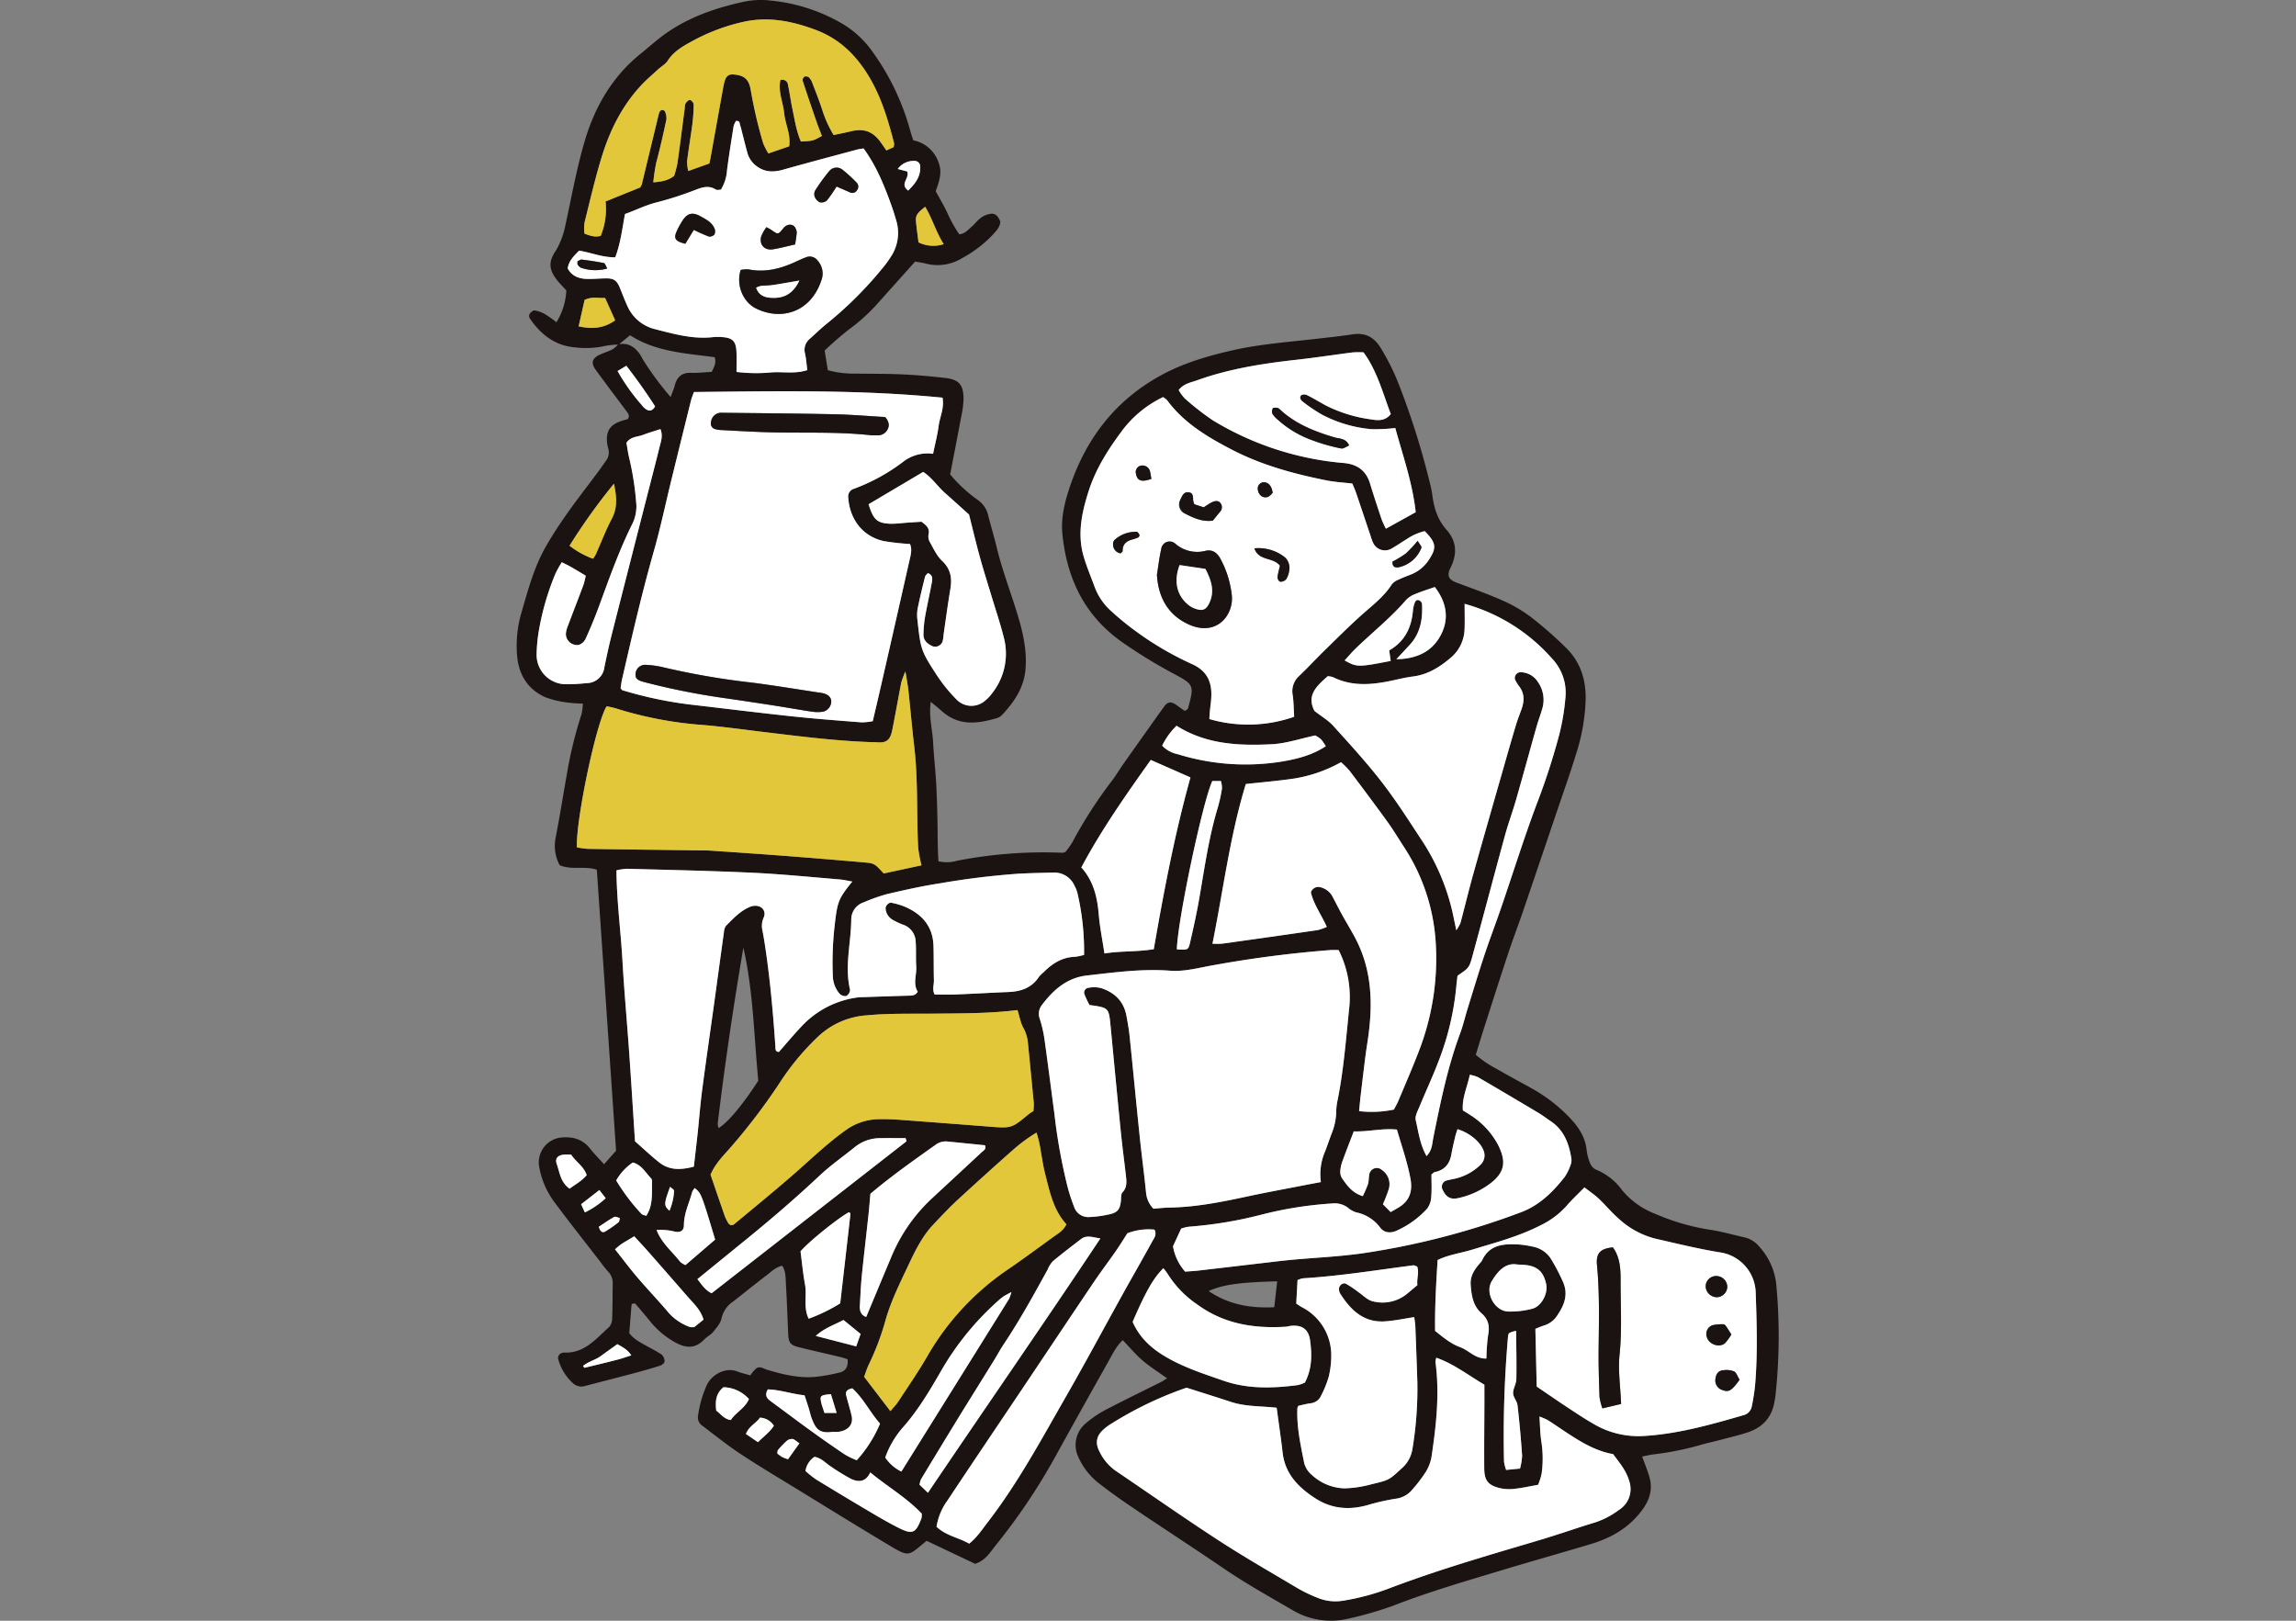 <svg xmlns="http://www.w3.org/2000/svg" width="680" height="480" viewBox="0 0 680 480"><rect x="0" y="0" width="680" height="480" fill="#808080" stroke="none"/><defs><clipPath id="a"><path fill="#fff" stroke="#707070" d="M4660 5052h680v480h-680z"/></clipPath><clipPath id="b"><path fill="none" d="M0 0h373.793v480H0z"/></clipPath></defs><g clip-path="url(#a)" transform="translate(-4660 -5052)"><g clip-path="url(#b)" transform="translate(4813 5052)"><path fill="#1a1311" d="M30.2 102.066a21.528 21.528 0 0 0-3.81.344 26.2 26.2 0 0 1-9.154.461c-5.921-.522-10.135-3.852-13.352-8.619a1.443 1.443 0 0 1 0-1.333c.354-.461 1.035-1.062 1.474-.987a9.96 9.96 0 0 1 3.11 1.134 37.532 37.532 0 0 1 3.332 2.37 19.712 19.712 0 0 0 2.931-9.435c-.892-.973-1.806-1.864-2.6-2.853-2.7-3.377-2.764-5.751-.315-9.207a25.63 25.63 0 0 0 2.36-5.967c1.924-8.667 3.451-17.449 5.924-25.957 2.981-10.238 8.19-19.324 16.707-26.165 1.761-1.416 3.46-2.912 5.227-4.321 7.518-6 16.325-9.1 25.564-11.078a24.682 24.682 0 0 1 7.73-.275 51.614 51.614 0 0 1 21.888 7.3 29.163 29.163 0 0 1 8.04 7.624 73 73 0 0 1 11.415 23.908c.218.77.479 1.531.8 2.552a9.863 9.863 0 0 1 7.363 6.19c1.05 2.6.91 4.53-.712 8.873 1.149 2.115 2.38 4.184 3.415 6.346a39.769 39.769 0 0 0 3.563 6.422c1.668-.14 2.6-1.339 3.656-2.235.983-.831 1.749-1.945 2.793-2.675a6.371 6.371 0 0 1 3.043-1.187c1.48-.1 2.194 1.118 2.675 2.376-.148 1.778-1.379 2.874-2.457 4.075a36.033 36.033 0 0 1-8.853 6.691 13.851 13.851 0 0 1-10.752 1.632c-1.084-.275-2.2-.419-3.179-.6-3.688 4.121-7.223 8.079-10.768 12.028a54.346 54.346 0 0 1-8.918 8.147 92.867 92.867 0 0 0-7.1 6.182c.3 1.879.6 3.765.93 5.81a29.147 29.147 0 0 0 8.166 1.015c4.689.057 9.381.022 14.062.237 4.188.192 8.372.572 12.538 1.047 4.026.459 5.363 1.941 5.434 6a26.8 26.8 0 0 1-.653 5.28c-1.06 5.711-2.182 11.409-3.314 17.294a43.044 43.044 0 0 0 8.097 7.491 7.668 7.668 0 0 1 3.175 4.655c.779 3.13 1.743 6.214 2.493 9.351 1.5 6.289 3.781 12.331 5.721 18.483 1.8 5.709 3.32 11.466 2.843 17.587-.429 5.492-3.25 9.678-6.827 13.52a3.808 3.808 0 0 1-1.6 1.066c-5.4 1.577-10.744 2.417-15.638-1.454-.633-.5-1.223-1.054-1.842-1.573-.576-.483-1.161-.956-2.162-1.78-.629 4.427.5 8.16.688 11.927.2 4.036.681 8.056.91 12.091.22 3.874.309 7.755.39 11.634.079 3.834.022 7.67.285 11.569a10.64 10.64 0 0 0 5.494-.15 133.532 133.532 0 0 1 31.338-2.366 3.654 3.654 0 0 0 .811-.275 24.146 24.146 0 0 0 2.026-2.857 132.8 132.8 0 0 1 11.8-18.307c1.076-1.409 1.97-2.96 2.989-4.416 2.317-3.308 4.659-6.6 7-9.893 1.773-2.5 3.539-5 5.335-7.486 1.11-1.539 2.069-1.664 3.658-.546.785.554 1.557 1.128 2.352 1.668.1.067.3-.016.453-.028.224-.2.582-.37.651-.617 1.862-6.795 1.842-7.047-4.2-10.248a150.843 150.843 0 0 1-14.883-9.086c-11.361-7.81-16.78-18.911-18.109-32.268-.489-4.9.716-9.682 2.283-14.267 4.829-14.129 13.334-25.255 26.616-32.62 6.752-3.743 13.979-5.85 21.385-7.541 8.37-1.909 16.938-2.493 25.441-3.486 3.373-.394 6.756-.732 10.109-1.256 3.83-.6 6.481.768 8.481 4.095a67.245 67.245 0 0 1 5.534 11.274 230.3 230.3 0 0 1 8.867 28.171 36.058 36.058 0 0 1 .807 3.781c.467 3.909 1.533 7.508 4.243 10.554 3.027 3.4 3.211 7.189 1.179 11.251-1.181 2.362-.548 3.5 1.794 4.388 4.681 1.767 9.417 3.417 13.975 5.46a41.472 41.472 0 0 1 8.3 4.944 113.4 113.4 0 0 1 10.185 8.951c4.127 4.057 5.82 9.191 5.779 14.95a58.208 58.208 0 0 1-2.912 16.661c-1.753 5.709-3.761 11.338-5.676 17q-5.047 14.918-10.125 29.827c-1.359 3.974-2.876 7.9-4.194 11.884-2.437 7.359-4.789 14.746-7.159 22.127-.835 2.6-1.618 5.221-2.487 8.044a33.63 33.63 0 0 0 6.364 4.267c3.494 2.028 7.07 3.917 10.592 5.9a46.92 46.92 0 0 1 10.352 7.939c2.776 2.8 5.041 5.868 5.515 9.965a14.47 14.47 0 0 0 .914 3.747 3.837 3.837 0 0 0 1.709 2.123 17.928 17.928 0 0 1 7.917 6.184 23.849 23.849 0 0 0 9.767 6.968 65.783 65.783 0 0 0 16.2 4.714c3.482.514 6.894 1.517 10.339 2.283a7.99 7.99 0 0 1 4.4 2.845 19.557 19.557 0 0 1 4.908 10.889 163.056 163.056 0 0 1-.251 33.388c-.077.637-.218 1.27-.338 1.9-.87 4.592-3.737 7.393-8.056 8.776-2.459.789-4.979 1.393-7.478 2.053-2.186.576-4.4 1.043-6.572 1.686a87.276 87.276 0 0 1-13.771 2.726c-1.076.14-2.135.411-3.236.629.777 2.168 1.581 4.083 2.152 6.065 1.062 3.69.044 6.851-2.263 9.925-3.887 5.179-9.112 8.135-15.12 9.937-8.821 2.643-17.688 5.132-26.5 7.793-10.653 3.215-21.34 6.311-31.734 10.352a104.726 104.726 0 0 1-13.488 3.921 22.184 22.184 0 0 1-16.819-2.641c-6.845-3.974-13.751-7.836-20.3-12.307-8.809-6.01-17.765-11.806-26.6-17.771-3.616-2.437-7.191-4.954-10.6-7.662a20.327 20.327 0 0 1-5.984-8.1 8.334 8.334 0 0 1 2.366-9.26 32.6 32.6 0 0 1 5.557-3.864c5.573-2.928 11.247-5.664 16.877-8.487.522-.263 1.005-.607 1.759-1.068-2.625-1.887-5.092-3.428-7.276-5.3-2.044-1.755-3.788-3.86-5.856-6.01-2 1.883-3.072 4.228-4.305 6.418q-8.087 14.347-16.048 28.77a181.166 181.166 0 0 1-17.334 25.664c-1.583 1.986-2.918 4.334-6.02 5.4l-14.376-6.817c-5.61 4.544-4.92 5.011-11.379 1.151-9.007-5.381-17.931-10.9-26.875-16.39-5.644-3.46-11.344-6.841-16.865-10.489-3.9-2.574-7.547-5.527-11.286-8.335a2.958 2.958 0 0 1-1.3-2.956 33.116 33.116 0 0 1 2.669-9.268c1.464-2.91 5.4-5.244 8.958-3.872 1.2.463 2.469.75 3.854 1.161a10.234 10.234 0 0 1 1.806-2.093c1.08-.728 2.141.113 3.2.435 4.661 1.4 9.389 2.544 14.3 2.1a53.768 53.768 0 0 0 7.136-1.284c1.848-.425 2.584-1.769 2.37-3.937-.635-.2-1.343-.471-2.077-.645-4.083-.973-8.18-1.889-12.256-2.886-2.617-.641-3.124-1.3-3.254-4.03-.231-4.841-.368-9.686-.667-14.523-.115-1.877.02-3.864-1.1-5.605-1.968.4-3.213 1.747-4.6 2.8-3.345 2.54-6.606 5.193-9.917 7.781a8.133 8.133 0 0 0-3.47 5c-.287 1.464-1.5 2.811-2.491 4.048-.694.859-1.816 1.363-2.59 2.174-2.5 2.613-5.064 2.756-8.275 1.082a25.1 25.1 0 0 1-8.071-6.784c-1.393-1.737-2.867-3.407-4.158-4.93-.564.073-.76.044-.874.129a.657.657 0 0 0-.2.431c-.222 2.724-.435 5.45-.655 8.232 1.529 2.048 3.806 2.979 5.86 4.2a39.176 39.176 0 0 1 3.768 2.17 2.763 2.763 0 0 1 .827 2.036c-.01.425-.762 1.039-1.3 1.211-2.457.791-4.948 1.492-7.444 2.162-3.891 1.043-7.794 2.034-11.692 3.049-1.1.285-2.192.568-3.284.863a3.678 3.678 0 0 1-3.553-.993 14.863 14.863 0 0 1-4.214-6.96 1.506 1.506 0 0 1 1.132-1.868 1.287 1.287 0 0 1 .463-.129c6.1.362 9.555-4.063 13.474-7.563a4.012 4.012 0 0 0 .9-2.621c.135-3.391.1-6.788.154-10.184a4.793 4.793 0 0 0-1.29-3.523c-1.088-1.187-2.02-2.518-3.009-3.8-4.241-5.486-8.554-10.92-12.689-16.487a24.6 24.6 0 0 1-4.812-10.993 7.4 7.4 0 0 1 6.5-8.507c3.389-.322 6.354.425 8.58 3.272 1.173 1.5 2.536 2.845 4.152 4.635 1.248-1.4 2.3-2.574 3.567-4q-2.827-41.3-5.7-83.211c-3.517-1.219-7.407.174-11-1.351a12.212 12.212 0 0 1-1.177-8.271c1.211-6.18 2.178-12.4 3.29-18.6a122.62 122.62 0 0 1 4.36-17.867 16.833 16.833 0 0 0 .384-3.128 40.4 40.4 0 0 1-4.507-.3 28.485 28.485 0 0 1-6.55-1.561c-4.971-2.2-7.7-6.236-8.35-11.636a34.893 34.893 0 0 1 1.357-13.9c1.917-6.677 3.765-13.4 7.288-19.457 1.933-3.324 4.059-6.55 6.281-9.686 2.892-4.079 5.972-8.024 8.958-12.034.772-1.037 1.488-2.117 2.251-3.163a4.144 4.144 0 0 0 .841-3.642 12.1 12.1 0 0 1-.4-1.893c-.332-3.654 1.043-5.519 4.823-6.608.457-.131.918-.247 1.318-.356.756-1.155-.026-1.862-.582-2.611-2.991-4.02-6.024-8.01-8.966-12.064-1.389-1.913-1.017-3.318 1.035-4.311 1.308-.631 2.722-1.043 4.014-1.7a8.893 8.893 0 0 0 1.695-1.474c2.718-.546 4.7.619 6.247 2.724.473.645.781 1.409 1.225 2.077a88.32 88.32 0 0 0 8.022 10.807c.493-1.359.946-2.344 1.211-3.379.645-2.518 2.059-3.866 4.807-3.788 2.071.059 4.15-.18 6.149-.281.736-1.494 1.44-2.746.863-4.35-8.6-1.169-17.375-1.547-25.043-6.5l-3.4 2.781m22.306 14.033c-.342.975-.663 1.7-.853 2.461q-2.918 11.742-5.8 23.492c-1.729 7.051-3.221 14.169-5.207 21.148-3.579 12.572-6.505 25.3-9.431 38.023-.21.918-.3 1.862-.423 2.615.3.336.388.524.52.564a118 118 0 0 0 21.245 4.384c9.779 1.139 19.553 2.35 29.342 3.391 6.742.716 13.508 1.223 20.268 1.753a18.077 18.077 0 0 0 3.306-.352c.859-3.678 1.676-7.118 2.463-10.564q4.192-18.394 8.356-36.8c.378-1.686.948-3.419.206-5.112a71.34 71.34 0 0 1-7.775-.863c-6.121-1.351-10.058-6.3-10.513-12.908a2.362 2.362 0 0 1 1.733-2.59 56.269 56.269 0 0 0 14.388-7.878 11.791 11.791 0 0 1 9.007-2.467c.609-2.971 1.3-5.63 1.664-8.333.354-2.643 1.7-5.175 1.132-8.293-24.563-2.425-49.04-1.935-73.632-1.674m190.947 165.271c-1.122 0-1.761-.036-2.4 0a341.237 341.237 0 0 0-34.585 4.465c-4.289.728-8.528 1.98-12.942 1.646-8.277-.627-16.444.5-24.63 1.424-5.943.671-9.923 4.259-13.336 8.748a4.26 4.26 0 0 0-.617 4.111 37.119 37.119 0 0 1 1.339 5.65c1.06 7.518 2.008 15.053 3.011 22.578a164.878 164.878 0 0 0 3.986 21.906 55.969 55.969 0 0 0 1.824 5.51 4.4 4.4 0 0 0 4.511 3.035 33.368 33.368 0 0 0 6.216-.866c2.3-.554 2.936-1.614 3.161-4.131.069-.785-.018-1.814.433-2.291 1.434-1.517 1.225-3.244 1.025-5.009-.489-4.332-1.074-8.655-1.509-12.992-1.045-10.439-2.032-20.883-3.035-31.328-.514-5.367-.53-5.391-6.236-6.182a25.712 25.712 0 0 1-1.515-3.246 1.4 1.4 0 0 1 1.134-1.83 8.926 8.926 0 0 1 3.786.057c3.943 1.282 6.7 3.842 7.508 8.087.392 2.057.756 4.127.971 6.208 1.029 9.961 1.976 19.931 3.009 29.892.566 5.456 1.306 10.9 1.852 16.355a7.84 7.84 0 0 0 2.192 4.809c1.551-.115 3.147-.313 4.742-.34 7.8-.125 15.395-1.634 22.982-3.27 5.359-1.157 10.758-2.137 16.139-3.191 1.868-.366 3.741-.712 5.729-1.088a17.009 17.009 0 0 1 1.3-9.213c.641-1.656 1.2-3.347 1.824-5.007a18.16 18.16 0 0 0 1.422-6.586 16.628 16.628 0 0 1 .388-3.367c1.824-9.045 2.5-18.24 3.456-27.395a30.922 30.922 0 0 0-3.136-17.154m-75.4 1.444a75.216 75.216 0 0 0-1.949-18.246 8.816 8.816 0 0 0-.882-2.247 6.479 6.479 0 0 0-6.184-3.895c-3.4.071-6.788.148-10.178.313a233.593 233.593 0 0 0-23.571 2.882c-5.26.8-10.471 1.974-15.656 3.187a52.772 52.772 0 0 0-6.835 2.427 5.343 5.343 0 0 0-3.7 5.185c-.075 6.91-2.014 13.789-.348 20.748a2.217 2.217 0 0 1-1.161 1.828 2.411 2.411 0 0 1-2.026-.783 8.509 8.509 0 0 1-1.927-5.363 94.828 94.828 0 0 1 .524-14.511c.823-7.233 1.015-8.038 5.254-13.259-1.393-.237-2.625-.538-3.87-.639-8.536-.7-17.065-1.567-25.617-1.968-12.428-.584-24.873-.831-37.313-1.181a18.227 18.227 0 0 0-3.051.471c.075 9.116 1.276 17.913 1.775 26.745.51 9.033 1.351 18.046 1.984 27.073.621 8.853 1.165 17.712 1.731 26.43 2.516 2.206 4.742 4.311 7.13 6.216 3.189 2.544 6.742 2.212 10.3 1.29.406-3.555.793-6.752 1.134-9.953.445-4.178.75-8.374 1.3-12.54 1.134-8.649 2.394-17.282 3.589-25.922.973-7.043 1.919-14.091 2.9-21.13a3.3 3.3 0 0 1 .609-1.788c2.16-2.166 4.243-4.461 7.175-5.644a4.072 4.072 0 0 1 1.4-.287c2.075-.047 3.4 1.565 2.578 3.488a5.952 5.952 0 0 0-.394 3.721c.4 2.059.73 4.133 1.029 6.21 1.361 9.438 2.192 18.928 2.843 28.436.04.568-.1 1.365 1.029 1.436 2.168-2.459 4.321-5.062 6.643-7.506a27.6 27.6 0 0 1 16.861-8.661c.639-.083 1.292-.061 1.937-.083 4.2-.14 8.394-.291 12.592-.408 1.124-.03 2.273.117 3.09-1.179-1.5-2.338-.283-4.95-.451-7.5-.16-2.41.014-4.843-.164-7.252a5.452 5.452 0 0 0-3.8-5.118 21.283 21.283 0 0 1-3.062-1.452 4.221 4.221 0 0 1-2.04-3.134c-.17-.89.874-2.073 1.735-1.885a21.585 21.585 0 0 1 3.711 1.064c5.191 2.162 8.534 5.781 8.728 11.672.111 3.383.026 6.772.129 10.155.042 1.391-.566 2.849.212 4.275 2.18 0 4.249.069 6.311-.014 5.165-.206 10.327-.512 15.492-.718 3.7-.148 6.918-1.177 9.065-4.471a9.971 9.971 0 0 1 1.379-1.359c2.574-2.613 5.5-4.481 9.316-4.6a17.081 17.081 0 0 0 2.677-.562m57.056 134.123c-4.58-.528-9.136-.3-13.462-1.711-4.443-1.454-8.9-2.851-13.227-4.232a107.374 107.374 0 0 0-21.987 10.483 14.964 14.964 0 0 0-3.07 2.33c-1.765 1.838-1.929 3.885-.69 6.188a14.791 14.791 0 0 0 4.615 5.514c10.17 6.886 20.224 13.945 30.517 20.638 7.715 5.015 15.71 9.6 23.625 14.3a44.04 44.04 0 0 0 5.674 2.722 13.873 13.873 0 0 0 7.581.922 69.541 69.541 0 0 0 14.014-3.771c14.362-5.436 29.1-9.7 43.8-14.056 5.723-1.693 11.357-3.693 17.071-5.419a24.651 24.651 0 0 0 6.825-3.593c3.173-2.182 4.148-5.187 3.056-8.837-.906-3.027-2.926-5.318-4.691-7.745-5.033-.906-9.195-3.385-13.272-6.042-2.03-1.322-4.014-2.716-6.058-4.02a18.843 18.843 0 0 0-2.5-1.072c.21 2.865.208 5.29.609 7.646a32.65 32.65 0 0 1 .057 9.173 17.473 17.473 0 0 1-1.066 3.4c-2.6.453-4.809.956-7.049 1.191a12.65 12.65 0 0 1-4.3-.216c-3.456-.855-4.568-2.271-4.6-5.806-.049-6.3.024-12.606.042-18.911.006-1.927 0-3.854 0-5.911-4.736-2.764-9.007-6.151-14.236-7.988a4.663 4.663 0 0 0-.259 1.219c1.272 9.389.245 18.689-1.141 27.961a12.4 12.4 0 0 1-1.638 4.5 42.249 42.249 0 0 1-4.1 5.4 7.483 7.483 0 0 1-4.938 2.681 65.98 65.98 0 0 0-8.473 1.941c-5.393 1.46-10.467 1.043-15.267-2.051-5.094-3.282-9.039-7.308-9.729-13.69q-.209-1.926-.471-3.848c-.406-3.021-.827-6.042-1.274-9.288m5.183-204.649c-.129-2.174-.135-4.257-.408-6.305a6.064 6.064 0 0 1 1.8-5.713c2.58-2.439 4.985-5.062 7.525-7.545 3.693-3.612 7.345-7.274 11.195-10.712 3.13-2.793 6.491-5.308 8.788-8.926a4.55 4.55 0 0 1 1.9-1.371c1.308-.625 2.675-1.13 4.026-1.666a11.344 11.344 0 0 0 5.367-4.718c2.042-3.2 1.749-4.744-1.521-8.02a15.8 15.8 0 0 0-5.189 2.263c-1.515.93-2.979 1.943-4.52 2.825a3.877 3.877 0 0 1-5.658-1.8 15.244 15.244 0 0 1-.649-1.824c-1.442-4.285-2.869-8.574-4.327-12.855-.305-.9-.714-1.765-1.1-2.706-2.659-.317-5.246-.453-7.757-.959-9.68-1.949-19.17-4.528-28-9.12-7.205-3.749-14.125-7.864-19.073-14.574a6.411 6.411 0 0 0-1.217-.954 32.8 32.8 0 0 0-12.2 10.03c-4.054 5.45-7.7 11.148-9.814 17.716-2.057 6.4-3.454 12.833-1.5 19.486.91 3.086 2.182 6.067 3.29 9.1a17.863 17.863 0 0 0 4.924 7.1 80.917 80.917 0 0 0 7.108 5.822 92.855 92.855 0 0 0 16.689 9.785c4.6 2.02 6.048 5.444 5.767 10.046-.079 1.29-.273 2.57-.4 3.858-.073.772-.107 1.549-.164 2.4a41.172 41.172 0 0 0 25.112-.671M17.86 250.962a25.459 25.459 0 0 0 3.2.443c10.989.174 21.975.3 32.964.449 1.292.018 2.586.008 3.875.1 7.575.52 15.152 1.033 22.723 1.614q11.1.852 22.2 1.834c3.193.279 3.189.334 5.9 3.286l11.2-2.406a40.222 40.222 0 0 1-.995-5.308c-.487-10 .006-20.036-1.173-30.015-.643-5.45-1.114-10.92-1.7-16.378-.164-1.521-.463-3.025-.888-5.723a26.924 26.924 0 0 0-1.215 3.2c-.924 4.74-1.755 9.5-2.7 14.236-.58 2.9-1.753 3.735-4.273 3.565-.483-.034-.969-.032-1.454-.047-10.671-.328-21.249-1.689-31.833-2.956-6.093-.73-12.176-1.593-18.287-2.123a112.782 112.782 0 0 1-26.112-4.969 23.732 23.732 0 0 0-2.633-.572c-3.132 5.074-9.128 33.71-8.79 41.774m284.253 159.678c3.288 2.233 6.073 4.164 8.9 6.03 2.556 1.685 5.108 3.393 7.759 4.92a26.06 26.06 0 0 0 14.788 3.707c10.252-.576 20.02-3.343 29.787-6.176a3.311 3.311 0 0 0 2.483-2.7 61.6 61.6 0 0 0 .961-6.21c.787-9.193.493-18.4.17-27.6a12.369 12.369 0 0 0-10.344-11.672c-6.526-1.037-12.962-2.645-19.415-4.111a25.173 25.173 0 0 1-10.922-6.012c-2.055-1.794-3.8-3.941-5.79-5.814-1.266-1.191-2.734-2.17-4.238-3.343-1.911 1.955-3.682 3.6-5.248 5.417a24.771 24.771 0 0 1-7.684 5.775c-6.491 3.347-13.5 5.169-20.426 7.278-3.351 1.021-6.9 1.458-10.129 3.041-.449 7.086-.845 13.983-.746 20.986 2.4 1.907 4.633 3.814 7.381 4.8 2.613.938 4.55 3.527 7.816 3.383a57.092 57.092 0 0 1 .512-6.983c.508-2.627.087-4.623-2.016-6.467-2.455-2.154-2.928-5.235-3.153-8.37-.192-2.694 1.171-4.607 2.785-6.467a3.662 3.662 0 0 0 .588-.768c2.17-4.685 6.329-4.942 10.649-4.734a27.849 27.849 0 0 1 4.309.643 8.169 8.169 0 0 1 5.221 3.286 56.093 56.093 0 0 1 3.614 6.786c1.767 3.591.821 6.843-1.306 9.967a7.138 7.138 0 0 1-4.014 3.29 26.582 26.582 0 0 0-2.685 1.035l.392 17.081m-32.628-68.251c1.717-1.8 1.652-3.686 1.992-5.361 2.109-10.445 4.214-20.881 7.935-30.915.9-2.417 1.478-4.95 2.243-7.417 1.624-5.241 3.2-10.5 4.93-15.708 1.575-4.748 3.369-9.421 4.993-14.151 3.506-10.23 6.738-20.564 10.525-30.689a197.938 197.938 0 0 0 6.716-20.693 67.723 67.723 0 0 0 1.814-10.962 14.689 14.689 0 0 0-4.04-11.524 53.417 53.417 0 0 0-25.827-16.141c0 2.518.079 5.043-.018 7.563a11.458 11.458 0 0 1-4.16 8.467c-3.209 2.73-6.756 4.946-11.128 5.5-2.394.3-4.75.92-7.124 1.4-5.634 1.128-11.2 1.468-16.566-1.213a6.115 6.115 0 0 0-1.537-.277c-3.223 2.845-6.4 5.648-3.921 10.3 2.032 1.585 4.048 2.748 5.533 4.39 4.875 5.383 9.793 10.756 14.244 16.483 4.158 5.347 7.83 11.082 11.549 16.756a65.048 65.048 0 0 1 9.678 22.58c.279 1.351.562 2.7.989 4.738a12.409 12.409 0 0 0 1.225-2.131c1.288-4.831 2.447-9.7 3.8-14.513 3.092-11.031 6.265-22.04 9.415-33.057 1.064-3.723 2.129-7.446 3.246-11.152.465-1.541 1.06-3.043 1.608-4.558.872-2.4.969-4.714-.7-6.873a10.379 10.379 0 0 1-1.234-2.053 1.748 1.748 0 0 1 1.468-2.083 6.152 6.152 0 0 1 5.32 2.849 9.218 9.218 0 0 1 1.339 7.855c-.532 1.864-1.234 3.68-1.759 5.545-2.018 7.142-3.959 14.307-6.006 21.441-1.023 3.569-2.328 7.057-3.306 10.637-3.237 11.834-6.356 23.7-9.583 35.534-1.021 3.743-1.112 3.719-4.473 6.006-.115 1.015-.271 2.131-.366 3.254a81.989 81.989 0 0 1-5.252 22.07c-1.713 4.52-3.777 8.9-5.614 13.377-.544 1.327-1.432 2.894-1.141 4.105.815 3.409 1.181 7 3.2 10.623M102.763 43.961c-.863.144-1.345.184-1.8.307-7.318 1.972-14.649 3.9-21.941 5.961-2.975.841-5.632.837-8.19-1.213a7.325 7.325 0 0 1-2.546-3.986c-.554-2.024-1.052-4.063-1.575-6.095a16.5 16.5 0 0 0-.514-1.866c-.192-.491.022-1.357-1.223-1.258a6.3 6.3 0 0 0-.7 1.559c-.688 4.3-1.371 8.6-1.941 12.916a12.67 12.67 0 0 1-1.83 5.893c-.558 0-1.147.184-1.478-.03-2.03-1.308-3.9-.732-5.967.049a101.256 101.256 0 0 1-11.51 3.727c-3.324.815-6.285 2.346-9.446 3.456-.829 4.429-1.316 8.718-2.886 12.829-3.806.049-7.12-1.4-10.705-1.982-1.452 1.509-3.013 2.9-3.381 5.25 1.163 2.22 3.205 3.041 5.567 3.128 1.931.073 3.87-.142 5.808-.162 2.273-.02 3.179.615 4.034 2.694.738 1.792 1.409 3.612 2.218 5.369a12.054 12.054 0 0 0 8.216 6.972c5.626 1.434 11.247 3.045 17.18 2.372a15.023 15.023 0 0 1 2.908 0c2.92.233 3.915 1.266 4.054 4.317.087 1.9.016 3.8.016 5.986a47.445 47.445 0 0 0 10.252.144c3.468-.273 7.045.514 10.712-.686-.231-1.749-.326-3.345-.669-4.882a4.191 4.191 0 0 1 1.381-4.358c1.8-1.622 3.535-3.326 5.44-4.815a112.821 112.821 0 0 0 16.388-16.465 28.366 28.366 0 0 0 2.261-3.142 12.658 12.658 0 0 0 1.521-10.691 74.964 74.964 0 0 0-1.638-5.068c-2.053-5.61-4.291-11.13-8.016-16.23m103.326 235.532a25.453 25.453 0 0 0 2.9-.014q14.153-1.975 28.3-4.022a14.758 14.758 0 0 0 2.671-.956c-1.67-3.672-3.907-6.718-4.718-10.21a2.3 2.3 0 0 1 2.872-1.509 5.47 5.47 0 0 1 3.64 2.962c.91 1.707 1.773 3.442 2.708 5.134 1.327 2.4 2.774 4.736 4.038 7.169 5.009 9.628 5.128 19.848 3.549 30.26a197.627 197.627 0 0 0-.752 5.27q-.692 5.521-1.331 11.049c-.164 1.4-.285 2.813-.449 4.445a31.91 31.91 0 0 0 10.317-.457c.467-.912.963-1.743 1.333-2.627 2-4.766 4.056-9.51 5.921-14.329a75.761 75.761 0 0 0 5.106-32.751 57.893 57.893 0 0 0-9.452-28.161c-1.587-2.439-3.08-4.946-4.78-7.3-3.691-5.1-7.466-10.141-11.256-15.168a26.569 26.569 0 0 0-2.54-2.546 42.151 42.151 0 0 1-13.688 4.815c-4.916.73-9.88 1.138-14.513 1.652-4.726 15.472-6.633 31.212-9.876 47.295m-57.743 19.65c-8.283 1.039-16.529.979-24.768 1.062-6.621.069-13.235-.123-19.856.5a23.257 23.257 0 0 0-14.728 6.588 75.116 75.116 0 0 0-10.275 12.186 179.984 179.984 0 0 1-15.138 20.111c-2.186 2.538-4.691 4.9-6.143 8.309 1.379 4.016 2.776 8.135 4.218 12.24a12.522 12.522 0 0 0 1.076 2.162c.148.253.487.394.738.586.3-.081.669-.075.884-.255 5.711-4.754 11.47-9.456 17.087-14.319 5.254-4.548 10.216-9.417 15.888-13.492a17.134 17.134 0 0 1 9.915-3.359 67.198 67.198 0 0 1 6.281.186q13.292.974 26.578 2.028c6.42.5 6.566.457 11.411-3.573a12.915 12.915 0 0 1 1.545-1.037 18.984 18.984 0 0 0 .129-2.206q-.849-8.93-1.743-17.854a11.217 11.217 0 0 0-1.355-4.58c-.827-1.464-1.1-3.242-1.745-5.28m-36.7-255.556a3.857 3.857 0 0 0 .15-1.163c-1.856-7.2-3.951-14.258-8.012-20.669-3.779-5.965-8.542-10.4-15.2-12.9-6.95-2.607-14-4.024-21.362-2.392a57.152 57.152 0 0 0-14.946 5.577c-2.837 1.541-5.66 3.06-7.508 5.927-.667 1.04-1.917 1.707-2.867 2.581-1.666 1.529-3.4 3-4.942 4.645-5.639 6.024-9.258 13.245-11.669 21.021-2.008 6.471-3.523 13.1-5.167 19.676a13.97 13.97 0 0 0-.036 3.282c1.591.625 3.072 1.163 4.821.679a21.044 21.044 0 0 0 1.442-10.19c3.535-1.432 6.922-2.8 10.246-4.145a4.527 4.527 0 0 0 .489-.928q2.454-10.122 4.884-20.248a5.013 5.013 0 0 1 .457-1.353.9.9 0 0 1 1.553.087 5.084 5.084 0 0 1 .4 2.283c-.912 4.249-1.85 8.5-2.985 12.693a56.025 56.025 0 0 0-.9 5.947c2.451-.2 4.418-.532 6.168-1.927a32.06 32.06 0 0 0 .979-3.735c.76-5.438 1.442-10.888 2.16-16.331a3.425 3.425 0 0 1 .257-1.414c.307-.453.969-1.088 1.3-1a1.792 1.792 0 0 1 1.086 1.316 46.5 46.5 0 0 1-.386 5.783c-.475 3.686-1.1 7.351-1.569 11.039a13.129 13.129 0 0 0 .342 2.918l6.261-2.239c.138-.681.277-1.3.39-1.933Q59.242 36.701 61 26.924c.172-.954.338-1.915.6-2.847.459-1.618 1.272-2.164 2.813-2.012 3.011.293 4.319 1.381 4.89 4.38a136.983 136.983 0 0 0 3.735 16.022 20.648 20.648 0 0 0 1.535 2.991l6.154-2.121c.522-3.565-1.153-6.54-1.468-9.7-.33-3.312-1.873-6.513-1.136-9.9a1.656 1.656 0 0 1 2.263 1.405c.5 2.366.8 4.776 1.306 7.142.694 3.27 1.171 6.609 2.518 9.64 3.577-.192 3.577-.192 6.2-1.652-.5-1.325-1.054-2.661-1.525-4.026-1.42-4.123-2.835-8.245-4.185-12.39a1.331 1.331 0 0 1 .562-1.167 1.443 1.443 0 0 1 1.308.224 4.432 4.432 0 0 1 1 1.618c.991 2.558 2 5.114 2.863 7.719a33.7 33.7 0 0 0 3.467 7.745c1.745-.376 3.452-.706 5.138-1.114 3.818-.926 6.463.02 8.762 3.207.552.766 1.08 1.553 1.719 2.471.865-.394 1.555-.708 2.133-.973M270.95 347.851c0 2.077.138 4.334-.055 6.564a6.405 6.405 0 0 1-1.232 3.563 27.653 27.653 0 0 1-8.97 6.485c-1.832.857-3.729.661-4.884-.841a11.705 11.705 0 0 0-7.122-4.556 6.972 6.972 0 0 1-2.514-1.422 6.5 6.5 0 0 0-4.514-1.227 113.039 113.039 0 0 0-21.037 3.316 122.586 122.586 0 0 1-21.492 3.571 12.81 12.81 0 0 0-2.3.552q-1.3 2.809-2.419 5.239a14.994 14.994 0 0 0 3.6 7.514c1.359-.105 2.641-.162 3.913-.309q11.8-1.365 23.593-2.764c8.5-1 17.061-1.181 25.566-2.431a227.445 227.445 0 0 0 46.317-12.051c5.51-2.051 9.518-6.02 13.041-10.528a14.106 14.106 0 0 0 1.695-3.47 3.738 3.738 0 0 0 .265-1.875c-.694-4.437-2.166-8.469-6.125-11.122-1.207-.809-2.364-1.7-3.61-2.449q-8.951-5.342-17.951-10.6a11.39 11.39 0 0 0-2.4-.718c-.774 3.729-2.37 6.938-2.059 10.56.809.506 1.5.912 2.168 1.363a23.6 23.6 0 0 1 8.206 8.754c2.433 4.833 2.445 8.305-2.991 12.066a24.228 24.228 0 0 1-8.845 3.816c-2.526.538-3.642-.633-4.564-2.54a1.9 1.9 0 0 1 1.231-2.694c1.084-.3 2.22-.433 3.294-.762a15.6 15.6 0 0 0 6.653-3.834 3.8 3.8 0 0 0 .9-4.439c-1.019-2.558-4.241-5.144-7.646-6.166-.233.75-.512 1.492-.692 2.259-.4 1.729-.815 3.46-1.124 5.209-.5 2.857-2.03 4.675-4.942 5.25-.271.053-.493.358-.954.714m-39.41 68.5a3.126 3.126 0 0 0-.3.7c-.235 5.537.95 10.914 2.03 16.281a6.926 6.926 0 0 0 2.338 3.565 14.83 14.83 0 0 0 9.68 3.9 34.509 34.509 0 0 0 8.115-1.268c5.09-1.209 5.047-1.252 8.7-4.627a9.566 9.566 0 0 0 3.213-5.777 109.634 109.634 0 0 0 1.456-19.809q-.255-8.238-.595-16.475c-.036-.918-.21-1.832-.32-2.752-3.1.457-5.945 1.094-8.819 1.258-6.3.362-10.107-3.48-13.189-8.335a2.809 2.809 0 0 1-.261-.924c-.251-1.173 1.005-2.394 2.083-1.86a32.142 32.142 0 0 1 3.551 2.386c1.454.981 2.813 2.481 4.4 2.8a11.489 11.489 0 0 0 9.674-1.9c1.134-.882 2.21-1.838 3.494-2.912-.283-1.832.6-3.717-.077-5.5-.54-.18-.847-.392-1.122-.358-10.9 1.4-21.749 3.173-32.729 3.844a7.552 7.552 0 0 0-1.579.532c-.127 2.354-.259 4.726-.38 6.95.714.469 1.1.768 1.519.989a16 16 0 0 1 8.849 14.418 26.77 26.77 0 0 1-.744 6.249 31.018 31.018 0 0 1-2.358 5.794 3.782 3.782 0 0 1-3.078 2.087c-1.254.166-2.483.514-3.557.744M110.7 417.921c1.068-1.284 1.747-1.96 2.261-2.744 2.825-4.317 5.771-8.568 8.374-13.017a78.071 78.071 0 0 1 23.647-25.852c4.809-3.256 9.46-6.742 14.18-10.129 1.3-.932 2.746-1.713 3.656-3.606-3.879-4.2-4.983-9.767-6.364-15.211-.516-2.028-.8-4.115-1.183-6.178a35.084 35.084 0 0 0-1.3-5.753 46.579 46.579 0 0 0-6.9 5.068q-8.323 7.377-16.509 14.9c-2.483 2.3-4.8 4.774-7.128 7.233-3.258 3.446-5.324 7.616-7.318 11.872-2.532 5.4-5.231 10.724-6.857 16.487a77.49 77.49 0 0 1-4.942 13.1c-.554 1.126-.9 2.354-1.4 3.664 2.518 3.288 4.95 6.465 7.781 10.159m149.537-291.149a53.374 53.374 0 0 1-6.928.346 38.434 38.434 0 0 1-14.792-4.317 47.574 47.574 0 0 1-5.608-3.777c-.625-.457-1.232-1.264-.5-2a1.925 1.925 0 0 1 1.711 0c1.875.94 3.67 2.034 5.512 3.039a41.681 41.681 0 0 0 13.363 4.131c2.016.334 4.182.6 5.911-1.563-2.374-6.267-4.081-12.839-8.075-18.283a27.452 27.452 0 0 0-3.161.016c-5.6.714-11.187 1.579-16.8 2.2-9.959 1.108-19.813 2.649-29.3 6.056-1.917.688-4.008.985-5.488 2.9a12.748 12.748 0 0 0 1.782 2.445 77.246 77.246 0 0 0 8.358 6.534 89.111 89.111 0 0 0 38.808 12.631c4.012.386 6.574 2.251 7.747 6.129 1.074 3.555 2.251 7.082 3.43 10.6a28.851 28.851 0 0 0 1.254 2.724l8.829-4.892c-.954-8.663-3.792-16.7-6.056-24.929m-126.2 330.415c2.326-1.846 3.812-4.166 5.47-6.317 9.015-11.682 15.975-24.654 23.281-37.4 5.781-10.081 11.264-20.333 16.9-30.495 2.817-5.076 5.729-10.1 8.509-15.193.554-1.015 1.509-2.1.722-3.6a17.328 17.328 0 0 0-8.018 1.074c-1.169 1.8-2.259 3.593-3.454 5.312-2.119 3.049-4.372 6.008-6.447 9.086-6.77 10.036-13.48 20.113-20.224 30.167-7.733 11.53-15.51 23.033-23.184 34.6a17.886 17.886 0 0 0-3.223 7.759c2.9 2.71 6.562 3.179 9.664 5M134 152.386c-2.665-2.392-4.807-4.356-6.993-6.267-2.277-1.99-3.947-4.643-6.586-6.36l-16.169 9.581c1.448 4.677 2.542 5.632 6.685 5.783a35.91 35.91 0 0 0 3.858-.265c1.765-.121 3.531-.237 5.134-.344 1.353 1.041 2.5 1.873 2.093 3.695a3.429 3.429 0 0 0 .324 2.239c1.11 1.957 2.079 4.15 3.668 5.646 2.57 2.417 3.007 5.1 2.465 8.319-.722 4.287-1.294 8.6-1.925 12.9-.117.8-.14 1.616-.322 2.4a2.3 2.3 0 0 1-3.42 1.486c-1.369-.712-2.386-1.713-2.305-3.385a38.664 38.664 0 0 1 .413-4.813c.619-3.492 1.4-6.954 2.059-10.441.21-1.12.322-2.3-1.2-2.829-.277.358-.722.69-.825 1.106-.777 3.13-1.545 6.265-2.182 9.423a11.152 11.152 0 0 0-.053 3.373c.95 8.677 1.027 9.124 5.844 16.5a46.363 46.363 0 0 0 5.8 7.1 6.129 6.129 0 0 0 8.356.311 12.929 12.929 0 0 0 2.3-2.469 18.846 18.846 0 0 0 3.209-16.543c-1.078-4.218-2.479-8.354-3.733-12.525-1.114-3.7-2.3-7.393-3.316-11.122-1.151-4.2-2.154-8.445-3.179-12.5m33.249 104.526c3.545 3.917 4.72 8.673 5.148 13.783.32 3.82 1.088 7.6 1.7 11.688 4.908-.787 9.727-.443 14.616-1.27 2.983-17.144 6.18-34.058 10.863-50.864l-11.757-5.181c-7.288 10.267-14.537 20.527-20.57 31.843m15.2 134.578c2.113 4.793 5.636 7.927 9.937 10.43 5.349 3.116 11.158 4.981 16.958 6.995 7.268 2.526 14.592 2.261 22 1.31a9.906 9.906 0 0 0 2.121-.764c2.154-4.105 2.107-8.307 1.539-12.475-.459-3.367-2.441-4.665-5.751-4.309-.479.051-.948.22-1.43.251-9.419.588-18.309-.8-26.189-6.552a30.525 30.525 0 0 1-8.714-8.936 21.6 21.6 0 0 0-1.375-1.848c-3.045 3.086-5.146 6.778-9.1 15.9M13.385 166.509a30.948 30.948 0 0 0-1.919 3.468 78.021 78.021 0 0 0-4.768 16.2 47.063 47.063 0 0 0-.774 7.68 8.713 8.713 0 0 0 8.5 8.788 52.675 52.675 0 0 0 6.271-.332 5.305 5.305 0 0 0 5.308-4.7c.677-3.312 1.4-6.619 2.23-9.9q4.917-19.449 9.919-38.881c1.4-5.47 2.827-10.928 4.178-16.408.4-1.634 1.074-3.308.277-5.337-1.856.607-3.551 1.08-5.183 1.717-1.6.625-3.593.425-4.892 2.328.251 1.4.449 2.989.831 4.536a86.642 86.642 0 0 1 2.032 12.885 11.737 11.737 0 0 1-1.1 6.56c-3.976 7.953-6.9 16.331-9.969 24.654a139.922 139.922 0 0 1-3.877 9.393 3.509 3.509 0 0 1-2 1.83 3.322 3.322 0 0 1-3.856-3.272 7.622 7.622 0 0 1 .574-2.3c1.529-4.071 3.112-8.121 4.633-12.194a24.292 24.292 0 0 0 .679-2.726c-1.608-.959-2.973-1.8-4.362-2.59-.825-.471-1.689-.872-2.732-1.405m91.4 187.048c-.186 2.065-.34 4.139-.564 6.208-.659 6.095-1.389 12.184-2 18.285-.291 2.888-.384 5.8-.56 8.7-.1 1.559.378 2.762 1.883 3.288 2.487-5.949 4.894-11.755 7.339-17.544a49.423 49.423 0 0 1 11.977-17.427q7.48-6.9 14.918-13.844c.552-.514 1.43-.88.952-2.034-3.62-.364-7.292-.736-10.964-1.1a4.952 4.952 0 0 0-3.608.918c-6.568 4.665-13.156 9.3-19.368 14.55m68.107 13.231c-2.358-.378-4.085-1.08-5.707.164-2.819 2.158-5.646 4.307-8.37 6.58a8.221 8.221 0 0 0-1.521 2.433c-4.121 7.494-8.246 14.986-13 22.113-1.072 1.608-1.984 3.32-3 4.964-3.65 5.9-7.334 11.777-10.966 17.686q-5.317 8.654-10.548 17.365a7.294 7.294 0 0 0-.451 1.622l2.5 2.394c16.974-25.168 34.086-49.786 51.058-75.32m-57.401-28.782c-.1-.309-.19-.621-.287-.93-2.414 0-4.829-.034-7.243.008a11.985 11.985 0 0 0-7.662 2.54c-3.5 2.845-7.233 5.432-10.511 8.509-6.95 6.522-14.153 12.734-21.542 18.742-4.839 3.935-9.672 7.874-14.7 11.969 1.2 1.474 2.156 3.14 4.2 4.184q28.827-22.478 57.745-45.022m31.051 44.658c-1.274.7-1.864.977-2.4 1.337a14.5 14.5 0 0 0-1.49 1.217 83.538 83.538 0 0 0-16.784 20.537c-3.448 5.994-6.977 11.981-11.65 17.211a27.715 27.715 0 0 0-5.043 8.7 12.181 12.181 0 0 0 4.78 4.164c10.726-17.187 21.324-34.167 31.906-51.157a12.53 12.53 0 0 0 .677-2.012m-79.373-102c-2.967 17.383-5.514 34.717-7.605 52.114a4.38 4.38 0 0 0 .283 1.341c2.973-1.933 6.946-6.72 11.741-14.038-1.288-13.322-1.49-26.511-4.418-39.416m183.445 73.6a33.991 33.991 0 0 0 1.533-3.537c.283-.906.2-1.919.39-2.863a2.253 2.253 0 0 1 3.707-1.389 5.083 5.083 0 0 1 1.974 5.986 44.236 44.236 0 0 1-1.64 4.2c.783.793 1.525 1.543 2.3 2.324.9-.522 1.6-.916 2.287-1.325 3.375-2 4.269-4.928 3.553-8.691-.932-4.9-2.572-9.575-3.994-14.424-4.42-.433-8.519.681-12.776.534-1.134 2.969-2.245 5.794-3.286 8.643a10.644 10.644 0 0 0-.677 2.811 3.818 3.818 0 0 0 .4 2.3c1.533 2.22 3.092 4.489 6.234 5.43m8.265-158.511-.441-3.116c4.693-2.685 6.665-6.914 7.053-12.044a8.282 8.282 0 0 1 .443-1.881c.206-.643.592-1.225 1.369-.9a1.49 1.49 0 0 1 .845.973c.251 4.475-.421 8.7-3.6 12.17-1.169 1.276-2.356 2.538-3.992 4.3 6.115-.1 10.521-2.309 13.059-6.966 2.683-4.92 1.848-9.882-1.674-14.42-2.02.712-3.86 1.272-5.624 2.012a7.586 7.586 0 0 0-2.827 1.759c-4.54 5.292-10 9.615-14.986 14.434-1.134 1.1-2.148 2.315-3.266 3.531 3.63 2.028 3.99 2.03 13.64.152M95.839 386.009q1.517-13.183 3.023-26.371a.658.658 0 0 0-.152-.449c-.079-.093-.255-.1-.388-.146-3.7 2.16-11.727 8.645-14.24 11.555.423 3.217.732 6.588 1.341 9.9.595 3.242-.572 6.7 1.076 10.05a49.9 49.9 0 0 0 9.34-4.542M191.2 220.843a8.777 8.777 0 0 0 4.665 2.534 67.63 67.63 0 0 0 30.67 2.184c4.639-.768 9.136-1.919 13.128-4.564-1.343-2.139-1.353-2.129-3.1-3.189-4.437.934-8.667 2.4-12.96 2.611-9.7.481-19.387.055-28.143-5.478a20.769 20.769 0 0 0-4.261 5.9m-71.205 227.46c-4.542-4.809-10.153-7.99-15.243-12.222-1.367 2.938-3.555 2.946-5.755 1.891a62.107 62.107 0 0 1-5.737-3.509c-1.614-1.005-2.865-2.617-5.031-3.007a6.143 6.143 0 0 0-2.673 4.2 32.451 32.451 0 0 0 3.134 2.5q8.008 4.9 16.093 9.674c2.768 1.634 5.553 3.26 8.424 4.7 4.061 2.03 5.029 1.557 6.71-2.878a6.091 6.091 0 0 0 .079-1.349m-34.714-35.055c-3.8-.4-7.3-1.664-10.875-1.751-1.039 1.773-.257 2.675.886 3.515 4.038 2.96 8.034 5.978 12.093 8.912q4.911 3.546 9.943 6.926a25.3 25.3 0 0 0 3.411 1.626 37.941 37.941 0 0 0 6.9-10.847c-2.985-3.413-4.96-7.525-8.2-10.451-1.4.3-2.129.847-1.828 2.063.5 2.028 1.151 4.022 1.612 6.058.572 2.522-.94 4.263-3.6 4.708-.791.131-1.62.008-2.419.1-3.7.445-4.671-1.136-5.751-3.9-.411-1.047-.623-2.172-.959-3.252-.376-1.215-.787-2.421-1.209-3.711M29.15 370.001c2.382 3 4.4 5.717 6.594 8.283 2.819 3.3 5.812 6.459 8.653 9.745a15.237 15.237 0 0 0 6.981 5 5.4 5.4 0 0 0 1.244.012c.8-.645 1.769-1.432 2.742-2.216-.87-2.967-2.971-4.809-4.756-6.861q-5.718-6.57-11.466-13.114c-1.373-1.559-2.8-3.07-4.3-4.706-1.375.825-2.617 1.535-3.818 2.305a23.434 23.434 0 0 0-1.874 1.552m166.4-88.837c3.142.21 3.4.186 3.862-1.806 1.015-4.386 1.994-8.786 2.764-13.221 1.569-9.037 2.821-18.133 5.49-26.95a44.048 44.048 0 0 0 1.244-5.65 7.62 7.62 0 0 0-.313-2.237h-2.548c-2.886 6.265-10.295 41.344-10.5 49.863m100.8 93.334c-3.51-.611-5.747 2-7.529 4.916-2.1 3.438.791 8.835 4.827 9.013a25.5 25.5 0 0 0 7.112-.811c2.742-.673 4.76-4.518 4.174-7.282-.8-3.788-2.708-5.444-6.592-5.731-.479-.036-.961-.053-1.992-.105M58.8 367.124c-4.089-13.623-4.117-13.7-6.036-15.263a4.522 4.522 0 0 0-.783 1.185c-.855 3.254-2.429 6.313-2.433 9.806 0 1.6-.991 2.226-2.625 1.923a17.244 17.244 0 0 0-5.476-.5c1.507 3.907 4.609 6.364 6.95 9.363a5.044 5.044 0 0 0 1.628 1.025l8.774-7.541m237.221 27.031a6.761 6.761 0 0 0-2.014.643c-.3.243-.364.87-.408 1.337a340.556 340.556 0 0 0-1.163 36.735 11.656 11.656 0 0 0 .625 2.471l4.115-.4a17.423 17.423 0 0 0 .619-3.856 327.31 327.31 0 0 0-1.365-14.934c-.14-1.209-1.266-2.336-1.3-3.517-.034-1.371.926-2.754.956-4.141.1-4.659-.026-9.324-.069-14.339M28.83 143.258a178.451 178.451 0 0 0-13.152 18.361 25.374 25.374 0 0 0 6.952 3.858 11.311 11.311 0 0 0 .831-1.292c1.567-3.513 2.93-7.13 4.718-10.525 1.61-3.056 1.587-6.042.651-10.4m196.433 236.22c-11.193.287-16.18 1-20.313 2.886 5.939 4 12.374 5.142 19.449 4.786l.863-7.672M34.423 344.286a15.8 15.8 0 0 0-4.928 5.322 58.718 58.718 0 0 0 7.518 9.931c.287.287.817.332 1.389.546 2.113-3.248 1.591-6.807 1.723-10.242a1.35 1.35 0 0 0-.326-.884c-1.614-1.7-2.77-3.945-5.377-4.673M29.18 94.865c-1.031-2.3-1.947-4.338-2.971-6.619-1.957.115-3.838-.516-6.073.572l-1.765 7.844c3.9.8 7.3.71 10.809-1.8m39.627 319.482a10.425 10.425 0 0 0-7.547-3.494c-2.305 1.9-2.445 4.236-2.133 6.928 1.292.916 2.251 2.5 4.311 2.787 1.537-2.319 4.232-3.5 5.369-6.22m19.793-18.69 11.979 3.092c.487-1.365.9-2.516 1.31-3.678l-5.068-4.139c-2.722 1.446-5.591 2.332-8.222 4.726M126.49 72.31c-2.35-3.751-3.365-7.561-5.484-11.069-1.49 1.236-2.89 2.152-2.742 4.012.176 2.2.51 4.386.766 6.52a9.952 9.952 0 0 0 7.46.538M16.163 341.974a15.012 15.012 0 0 0-2.526.024c-1.608.293-2.279 1.24-1.751 2.724.888 2.485 1.064 5.355 3.808 7.326 1.636-1.256 3.6-2.249 5.07-4.016-.868-2.635-3.238-3.943-4.6-6.058M32.5 108.325l-2.6 1.555a58.574 58.574 0 0 0 7.116 10.021 5.829 5.829 0 0 0 1.365 1.339c.9.562 1.794.55 2.647-.87-2.475-3.864-5.209-7.765-8.53-12.048m-2.661 289.764c-1.608 1.155-3.266 2.336-4.91 3.533-1.618 1.175-3.7 1.61-5.264 2.948.281.326.4.536.459.522 3.219-.777 6.441-1.547 9.648-2.374 1.318-.34 2.6-.8 4.2-1.3-1.108-1.709-2.5-2.394-4.135-3.324m41.651 29.035c1.727-1.735 3.539-3.019 4.708-4.865a5.194 5.194 0 0 0-4.111-2.408c-1.145 1.672-3.26 2.505-4.172 4.843 1.234.837 2.356 1.6 3.575 2.431m41.39-377.075 2.8.742c.817 2.038-2.378 3.721.3 5.656 1.986-1.982 3.666-4 3.561-7a1.676 1.676 0 0 0-1.806-1.792 5.834 5.834 0 0 0-4.861 2.4M83.765 427.454c-1.011-.667-1.486-1.2-2.026-1.276a2.4 2.4 0 0 0-1.691.52 27.5 27.5 0 0 0-2.621 2.716c-.172.2-.135.574-.231 1.039a11.861 11.861 0 0 0 1.407 1.039 13.778 13.778 0 0 0 1.78.686l3.381-4.724m-64.659-70.8 1.116 2.421a25.186 25.186 0 0 0 6.17-4.206c-.6-.783-1.141-1.474-1.877-2.425l-5.409 4.21m73.986 56.247c-3.023.259-3.288.465-2.916 2.3a34.1 34.1 0 0 0 1 3.266h3.612l-1.7-5.561m-68.75-49.572c.435 1.436 1.09 1.881 1.929 1.385a36.217 36.217 0 0 0 3.917-2.724c.285-.224.269-.833.39-1.266-.572-.117-1.3-.514-1.691-.3-1.523.829-2.94 1.854-4.546 2.9m21.116-11.836c-1.86 5.122-1.877 5.539-.182 7.09a17.033 17.033 0 0 0 1.365-5.909c.02-.338-.7-.72-1.183-1.181"/><path fill="#fff" d="M52.514 116.102c24.588-.259 49.066-.75 73.63 1.676.57 3.118-.781 5.65-1.134 8.293-.362 2.7-1.056 5.363-1.662 8.331a11.79 11.79 0 0 0-9.008 2.473 56.376 56.376 0 0 1-14.39 7.878 2.358 2.358 0 0 0-1.731 2.59c.455 6.6 4.392 11.557 10.511 12.908a71.827 71.827 0 0 0 7.777.863c.74 1.693.172 3.426-.208 5.112q-4.14 18.406-8.356 36.8c-.785 3.446-1.6 6.886-2.461 10.564a18.11 18.11 0 0 1-3.308.35c-6.76-.528-13.524-1.035-20.266-1.753-9.791-1.039-19.563-2.251-29.34-3.389a118.286 118.286 0 0 1-21.249-4.384c-.129-.04-.214-.229-.518-.566.119-.75.21-1.695.425-2.613 2.924-12.728 5.848-25.451 9.427-38.023 1.99-6.979 3.48-14.1 5.209-21.15q2.879-11.748 5.8-23.49c.188-.76.512-1.486.855-2.463m-12.762 80.9c-1.035-.073-1.193-.093-1.357-.093a2.835 2.835 0 0 0-3.169 2.857c-.053 1.183.592 1.731 2.619 2.249a210.421 210.421 0 0 0 22.77 4.6c5.274.746 10.54 1.545 15.805 2.36 3.664.566 7.314 1.238 10.985 1.782a11.188 11.188 0 0 0 3.357.018 3.178 3.178 0 0 0 2.425-3.2c-.164-1.3-1.112-1.889-2.259-2.224a7.147 7.147 0 0 0-.954-.174c-6.7-1.007-13.381-2.123-20.094-2.993a223.028 223.028 0 0 1-26.693-4.615 30.031 30.031 0 0 0-3.434-.564m69.414-73.497c-4.995-.285-9.969-.72-14.95-.825-11.1-.237-22.208-.313-33.309-.443a3.051 3.051 0 0 0-3.333 2.77 1.662 1.662 0 0 0 .992 1.976 5.681 5.681 0 0 0 1.887.358c4.018.22 8.036.443 12.058.6 10.78.425 21.593-.241 32.353.942.637.069 1.288.022 1.933.028a3.188 3.188 0 0 0 2.892-1.428c.783-1.209.762-2.421-.52-3.98m134.282 157.855a30.929 30.929 0 0 1 3.137 17.152c-.952 9.152-1.632 18.347-3.456 27.395a16.756 16.756 0 0 0-.386 3.367 18.242 18.242 0 0 1-1.422 6.584c-.631 1.662-1.185 3.351-1.824 5.009a16.985 16.985 0 0 0-1.3 9.211c-1.986.376-3.858.724-5.729 1.088-5.381 1.054-10.778 2.034-16.139 3.191-7.587 1.636-15.181 3.147-22.98 3.272-1.6.024-3.191.224-4.744.34a7.84 7.84 0 0 1-2.192-4.809c-.546-5.46-1.284-10.9-1.852-16.357-1.033-9.959-1.978-19.929-3.007-29.89-.216-2.081-.58-4.152-.971-6.21-.809-4.245-3.565-6.8-7.508-8.085a8.894 8.894 0 0 0-3.786-.059 1.4 1.4 0 0 0-1.136 1.832 25.848 25.848 0 0 0 1.517 3.246c5.7.789 5.721.815 6.236 6.18 1 10.445 1.988 20.889 3.033 31.33.435 4.338 1.019 8.659 1.511 12.993.2 1.763.408 3.49-1.025 5.009-.451.475-.364 1.5-.435 2.289-.222 2.518-.863 3.577-3.161 4.131a33.344 33.344 0 0 1-6.216.866 4.4 4.4 0 0 1-4.509-3.033 55.126 55.126 0 0 1-1.824-5.512 165.176 165.176 0 0 1-3.988-21.9c-1-7.527-1.951-15.059-3.009-22.578a37.386 37.386 0 0 0-1.339-5.652 4.251 4.251 0 0 1 .617-4.111c3.411-4.489 7.393-8.075 13.336-8.748 8.184-.924 16.351-2.051 24.628-1.424 4.416.334 8.655-.916 12.942-1.646a341.353 341.353 0 0 1 34.587-4.463c.633-.042 1.274-.006 2.394-.006m-75.402 1.443a17.081 17.081 0 0 1-2.677.562c-3.818.117-6.742 1.988-9.316 4.6a9.971 9.971 0 0 0-1.379 1.359c-2.148 3.294-5.361 4.323-9.065 4.471-5.165.206-10.327.514-15.492.72-2.063.083-4.131.012-6.311.012-.779-1.426-.17-2.884-.212-4.273-.1-3.385-.018-6.774-.129-10.157-.194-5.889-3.537-9.51-8.728-11.67a21.6 21.6 0 0 0-3.711-1.066c-.861-.186-1.9 1-1.735 1.885a4.218 4.218 0 0 0 2.04 3.134 21.616 21.616 0 0 0 3.062 1.454 5.449 5.449 0 0 1 3.8 5.118c.178 2.406.006 4.839.164 7.25.168 2.546-1.045 5.159.453 7.5-.819 1.3-1.968 1.149-3.092 1.181-4.2.115-8.394.269-12.592.408-.645.02-1.3 0-1.935.081a27.612 27.612 0 0 0-16.863 8.661c-2.321 2.445-4.475 5.047-6.643 7.508-1.132-.073-.989-.868-1.029-1.436-.651-9.51-1.482-19-2.843-28.438-.3-2.077-.625-4.152-1.029-6.208a5.957 5.957 0 0 1 .394-3.723c.821-1.923-.5-3.535-2.578-3.488a4.118 4.118 0 0 0-1.4.287c-2.932 1.183-5.015 3.478-7.175 5.644a3.3 3.3 0 0 0-.609 1.788c-.985 7.041-1.929 14.087-2.9 21.13-1.2 8.641-2.455 17.273-3.589 25.922-.548 4.166-.853 8.362-1.3 12.54-.342 3.2-.728 6.4-1.134 9.953-3.561.922-7.114 1.256-10.3-1.288-2.388-1.9-4.615-4.012-7.13-6.218-.566-8.718-1.11-17.577-1.731-26.43-.633-9.025-1.474-18.04-1.984-27.071-.5-8.833-1.7-17.631-1.775-26.747a18.227 18.227 0 0 1 3.051-.471c12.44.35 24.885.6 37.313 1.181 8.552.4 17.081 1.272 25.617 1.968 1.246.1 2.477.4 3.87.639-4.238 5.223-4.431 6.026-5.254 13.259a94.828 94.828 0 0 0-.524 14.511 8.509 8.509 0 0 0 1.927 5.363 2.419 2.419 0 0 0 2.026.785 2.217 2.217 0 0 0 1.161-1.828c-1.666-6.958.273-13.838.348-20.75a5.345 5.345 0 0 1 3.7-5.185 52.772 52.772 0 0 1 6.835-2.427c5.185-1.211 10.4-2.388 15.656-3.187a233.6 233.6 0 0 1 23.571-2.88c3.389-.168 6.784-.245 10.178-.315a6.482 6.482 0 0 1 6.184 3.895 8.8 8.8 0 0 1 .882 2.249 75.2 75.2 0 0 1 1.949 18.244m57.042 134.115c.445 3.246.865 6.267 1.274 9.29.17 1.28.332 2.562.471 3.848.688 6.38 4.635 10.408 9.727 13.69 4.8 3.094 9.874 3.509 15.27 2.051a65.119 65.119 0 0 1 8.471-1.941 7.474 7.474 0 0 0 4.936-2.681 42.2 42.2 0 0 0 4.1-5.4 12.415 12.415 0 0 0 1.642-4.5c1.381-9.272 2.408-18.574 1.136-27.961a4.788 4.788 0 0 1 .261-1.221c5.227 1.836 9.5 5.223 14.234 7.988 0 2.057.006 3.986 0 5.913-.016 6.3-.091 12.608-.042 18.911.03 3.535 1.138 4.95 4.6 5.806a12.687 12.687 0 0 0 4.293.216c2.241-.237 4.453-.738 7.047-1.193a17.274 17.274 0 0 0 1.068-3.4 32.5 32.5 0 0 0-.059-9.173c-.4-2.358-.4-4.782-.6-7.646a19.334 19.334 0 0 1 2.5 1.072c2.04 1.3 4.026 2.7 6.056 4.02 4.077 2.655 8.238 5.136 13.272 6.042 1.765 2.425 3.783 4.716 4.689 7.743a7.308 7.308 0 0 1-3.056 8.839 24.759 24.759 0 0 1-6.825 3.593c-5.713 1.727-11.344 3.725-17.069 5.419-14.709 4.354-29.441 8.619-43.8 14.056a69.438 69.438 0 0 1-14.014 3.769 13.87 13.87 0 0 1-7.581-.92 43.8 43.8 0 0 1-5.674-2.724c-7.915-4.7-15.915-9.284-23.629-14.3-10.291-6.693-20.345-13.755-30.513-20.638a14.782 14.782 0 0 1-4.615-5.517c-1.24-2.3-1.08-4.35.688-6.186a15.015 15.015 0 0 1 3.068-2.332 107.579 107.579 0 0 1 21.987-10.483c4.325 1.381 8.786 2.779 13.229 4.232 4.323 1.416 8.881 1.185 13.464 1.711m5.175-204.642a41.172 41.172 0 0 1-25.112.673c.057-.857.093-1.634.166-2.406.121-1.286.315-2.568.394-3.856.283-4.6-1.169-8.026-5.767-10.046a93.055 93.055 0 0 1-16.689-9.787 81.153 81.153 0 0 1-7.108-5.822 17.875 17.875 0 0 1-4.924-7.1c-1.108-3.027-2.38-6.008-3.288-9.1-1.957-6.651-.562-13.086 1.494-19.484 2.111-6.568 5.761-12.269 9.816-17.718a32.759 32.759 0 0 1 12.2-10.028 6.172 6.172 0 0 1 1.215.954c4.948 6.708 11.87 10.825 19.075 14.574 8.825 4.59 18.315 7.171 28 9.12 2.512.506 5.1.639 7.755.956.386.942.793 1.808 1.1 2.708 1.458 4.279 2.886 8.568 4.327 12.853a14.672 14.672 0 0 0 .651 1.824 3.872 3.872 0 0 0 5.656 1.8c1.541-.88 3.007-1.893 4.52-2.823a15.807 15.807 0 0 1 5.191-2.263c3.27 3.276 3.561 4.825 1.519 8.02a11.35 11.35 0 0 1-5.365 4.718c-1.353.536-2.72 1.041-4.028 1.666a4.513 4.513 0 0 0-1.895 1.371c-2.3 3.618-5.658 6.133-8.788 8.926-3.852 3.436-7.5 7.1-11.2 10.709-2.54 2.483-4.944 5.106-7.523 7.547a6.063 6.063 0 0 0-1.8 5.713c.273 2.046.279 4.131.408 6.3m-40.648-42.063c.427 7.013 3.525 12.032 9.393 14.7 8.424 3.828 13.565-2.991 12.746-8.936a29.488 29.488 0 0 0-3.355-10.546c-.948-1.689-2.265-2.756-4.336-2.321a9.851 9.851 0 0 1-9.031-2.117 2.494 2.494 0 0 0-4.133 1.55c-.6 2.669-.914 5.4-1.28 7.67m11.086-20.87a5.086 5.086 0 0 1-.34-1.023c-.1-1.1.117-2.439-1.492-2.542-1.4-.091-1.78 1.149-2.3 2.131a2.867 2.867 0 0 0-.186.445 2.715 2.715 0 0 0 1.371 3.654c2.574 1.316 5.187 2.588 8.406 2.18.649-.8 1.357-1.656 2.048-2.526a1.986 1.986 0 0 0 .261-2.621c-.619-.851-1.573-.876-3.013-.069-.688.384-1.333.845-1.98 1.26l-2.778-.89m25.352 18.183c-.2.853-.487 1.907-.679 2.981-.176.983.382 1.891 1.118 1.763a2.222 2.222 0 0 0 1.511-.884 7.348 7.348 0 0 0 .868-3.227 4.417 4.417 0 0 0-1.2-2.979 12.608 12.608 0 0 0-9.195-2.793c1.294 3.842 5.545 2.52 7.579 5.138m33.328-1.209c-.119 1.731 1.041 1.854 1.917 1.658a9.3 9.3 0 0 0 6.635-5.739c.17-.388-.609-1.189-1.1-2.075a37.86 37.86 0 0 1-3.529 3.781 30.641 30.641 0 0 1-3.921 2.374m-80.517-2.439c.235-.267.6-.491.6-.708-.049-1.957 1.068-2.9 2.787-3.383a10.825 10.825 0 0 0 1.808-.619c.216-.105.469-.586.392-.748-.176-.372-.526-.912-.835-.934a9.33 9.33 0 0 0-6.572 2.441 1.678 1.678 0 0 0-.415 1.3 2.612 2.612 0 0 0 2.239 2.647m9.1-22.062c-.127-.72-.237-1.486-.406-2.237a2.117 2.117 0 0 0-.421-.851 2.325 2.325 0 0 0-2.59-.734 1.947 1.947 0 0 0-1.136 2.356c.368 2.042 1.676 2.51 4.554 1.466m35.922 4.176c-.259-2.154-1.375-3.272-2.8-3.165a1.866 1.866 0 0 0-1.618 2.022c.14 1.66 1.426 2.783 2.92 2.342.633-.188 1.116-.882 1.494-1.2"/><path fill="#e3c73b" d="M17.86 250.962c-.338-8.064 5.658-36.7 8.79-41.774a23.3 23.3 0 0 1 2.633.574 112.906 112.906 0 0 0 26.112 4.966c6.111.532 12.194 1.393 18.287 2.123 10.584 1.268 21.162 2.629 31.833 2.956.485.014.971.014 1.454.047 2.52.172 3.693-.663 4.273-3.565.948-4.736 1.78-9.494 2.7-14.236a27.06 27.06 0 0 1 1.215-3.2c.425 2.7.724 4.2.888 5.723.588 5.458 1.06 10.928 1.7 16.378 1.179 9.979.686 20.016 1.173 30.015a40.221 40.221 0 0 0 .995 5.308l-11.2 2.406c-2.708-2.952-2.7-3.007-5.9-3.286q-11.1-.968-22.2-1.834c-7.571-.58-15.148-1.094-22.723-1.614-1.288-.089-2.582-.079-3.875-.1-10.989-.148-21.975-.277-32.964-.451a25.508 25.508 0 0 1-3.2-.443"/><path fill="#fff" d="m302.121 410.643-.39-17.081a26.734 26.734 0 0 1 2.683-1.035 7.138 7.138 0 0 0 4.014-3.29c2.129-3.122 3.076-6.376 1.306-9.967a56.365 56.365 0 0 0-3.612-6.786 8.174 8.174 0 0 0-5.221-3.286 27.885 27.885 0 0 0-4.309-.643c-4.319-.208-8.479.049-10.651 4.734a3.53 3.53 0 0 1-.588.768c-1.612 1.86-2.977 3.773-2.783 6.467.224 3.134.7 6.216 3.151 8.37 2.105 1.844 2.526 3.84 2.016 6.467a57.515 57.515 0 0 0-.51 6.983c-3.266.146-5.2-2.445-7.816-3.383-2.748-.985-4.987-2.894-7.381-4.8-.1-7 .3-13.9.746-20.986 3.231-1.583 6.778-2.02 10.129-3.041 6.924-2.109 13.935-3.931 20.426-7.278a24.708 24.708 0 0 0 7.682-5.775c1.565-1.82 3.339-3.462 5.248-5.417 1.507 1.173 2.973 2.152 4.241 3.343 1.992 1.873 3.735 4.02 5.788 5.814a25.217 25.217 0 0 0 10.924 6.014c6.451 1.464 12.889 3.074 19.415 4.109a12.369 12.369 0 0 1 10.344 11.672c.324 9.2.617 18.406-.17 27.6a62.174 62.174 0 0 1-.961 6.21 3.311 3.311 0 0 1-2.483 2.7c-9.767 2.833-19.534 5.6-29.787 6.176a26.071 26.071 0 0 1-14.788-3.7c-2.653-1.529-5.2-3.237-7.761-4.922-2.829-1.864-5.612-3.8-8.9-6.03m25 5.161c-.212-5.274-.944-10-.463-14.588.762-7.26.285-14.485.315-21.716.014-3.438-.1-7.078-2.287-10.07-3.7.344-5.043 1.735-4.712 5.185.8 8.364.576 16.736.487 25.116-.051 4.669.105 9.345.271 14.014a17.332 17.332 0 0 0 .851 3.359c1.984-.465 3.654-.855 5.537-1.3m32.66-20.6c-.742-1.145-1.221-1.957-1.788-2.7a1.173 1.173 0 0 0-.872-.326 13.716 13.716 0 0 0-2.845.277 2.734 2.734 0 0 0-1.788 3.46c.57 2.208 3.682 3.351 5.4 1.887a14.832 14.832 0 0 0 1.893-2.594m2.431 13.417c-.617-.987-.936-2.125-1.644-2.477a6.317 6.317 0 0 0-3.219-.332c-1.422.125-2.109 1.045-2.3 2.609a2.954 2.954 0 0 0 2.152 3.276c1.792.679 2.665.18 5.009-3.076m-7.037-30.719a3.1 3.1 0 0 0-3.009 3.056 3.349 3.349 0 0 0 3.4 3.227 3.205 3.205 0 0 0 3.011-3.08 3.289 3.289 0 0 0-3.4-3.2m-85.682-35.52c-2.012-3.624-2.38-7.213-3.2-10.623-.291-1.211.6-2.779 1.141-4.105 1.836-4.473 3.9-8.857 5.614-13.377a81.971 81.971 0 0 0 5.252-22.07c.1-1.122.251-2.239.368-3.254 3.359-2.287 3.452-2.263 4.471-6.006 3.227-11.836 6.346-23.7 9.583-35.534.979-3.579 2.283-7.068 3.306-10.637 2.046-7.134 3.988-14.3 6.006-21.441.526-1.864 1.227-3.68 1.759-5.543a9.214 9.214 0 0 0-1.337-7.868 6.152 6.152 0 0 0-5.32-2.849 1.75 1.75 0 0 0-1.468 2.083 10.321 10.321 0 0 0 1.234 2.053c1.666 2.16 1.569 4.469.7 6.873-.548 1.515-1.145 3.017-1.608 4.558a802.508 802.508 0 0 0-3.248 11.152c-3.151 11.017-6.323 22.026-9.415 33.057-1.349 4.815-2.51 9.682-3.8 14.513a12.409 12.409 0 0 1-1.225 2.131c-.425-2.04-.71-3.387-.989-4.738a65.048 65.048 0 0 0-9.678-22.58c-3.719-5.674-7.391-11.409-11.547-16.756-4.453-5.727-9.371-11.1-14.244-16.483-1.486-1.642-3.5-2.8-5.535-4.39-2.479-4.647.7-7.452 3.923-10.3a6.1 6.1 0 0 1 1.535.277c5.361 2.681 10.932 2.342 16.566 1.213 2.374-.475 4.73-1.094 7.124-1.4 4.372-.552 7.919-2.768 11.128-5.5a11.465 11.465 0 0 0 4.166-8.456c.1-2.52.018-5.045.018-7.563a53.417 53.417 0 0 1 25.827 16.141 14.685 14.685 0 0 1 4.04 11.524 67.687 67.687 0 0 1-1.814 10.962 197.926 197.926 0 0 1-6.714 20.693c-3.79 10.125-7.019 20.458-10.527 30.689-1.622 4.732-3.417 9.405-4.993 14.151-1.729 5.207-3.306 10.467-4.93 15.708-.764 2.469-1.347 5-2.243 7.417-3.721 10.034-5.826 20.471-7.935 30.915-.338 1.674-.275 3.561-1.992 5.361M102.765 43.96c3.723 5.1 5.963 10.621 8.014 16.23a75.754 75.754 0 0 1 1.64 5.068 12.658 12.658 0 0 1-1.521 10.691 28.367 28.367 0 0 1-2.261 3.142 112.821 112.821 0 0 1-16.389 16.465c-1.9 1.488-3.64 3.193-5.44 4.815a4.2 4.2 0 0 0-1.383 4.358c.346 1.537.441 3.132.669 4.882-3.664 1.2-7.241.413-10.709.686a47.442 47.442 0 0 1-10.252-.144c0-2.184.071-4.089-.016-5.986-.14-3.051-1.134-4.085-4.057-4.317a15 15 0 0 0-2.906 0c-5.933.673-11.555-.938-17.183-2.372a12.054 12.054 0 0 1-8.216-6.972c-.809-1.757-1.478-3.577-2.216-5.369-.857-2.079-1.761-2.714-4.036-2.694-1.935.02-3.877.235-5.806.162-2.364-.087-4.406-.908-5.569-3.128.368-2.352 1.929-3.741 3.383-5.25 3.585.584 6.9 2.03 10.705 1.982 1.569-4.111 2.057-8.4 2.884-12.829 3.161-1.11 6.121-2.641 9.446-3.456a101.126 101.126 0 0 0 11.512-3.726c2.069-.781 3.937-1.357 5.967-.049.334.214.92.03 1.478.03a12.647 12.647 0 0 0 1.83-5.893c.572-4.315 1.254-8.617 1.943-12.916a6.156 6.156 0 0 1 .7-1.559c1.244-.1 1.031.766 1.221 1.258a15.7 15.7 0 0 1 .514 1.866c.526 2.032 1.023 4.071 1.577 6.095a7.31 7.31 0 0 0 2.544 3.984c2.56 2.053 5.217 2.057 8.192 1.215 7.291-2.06 14.624-3.99 21.94-5.961.457-.123.936-.164 1.8-.307M66.358 79.947a9.917 9.917 0 0 0 1.084 8.2 8.663 8.663 0 0 0 3.047 2.985c7.47 3.992 16.489 1.606 19.73-8.012a5.711 5.711 0 0 0-1.027-5.9 2.882 2.882 0 0 0-3.426-1.041c-1.052.4-2.077.863-3.1 1.335-4.458 2.073-9.048 3.268-14.018 2.259a9.783 9.783 0 0 0-2.293.174m28.4-24.705c1.561.677 2.728 1.177 3.889 1.689a1.577 1.577 0 0 0 2.117-.522 1.7 1.7 0 0 0 .03-2.228 41.449 41.449 0 0 0-4.224-3.883 2.789 2.789 0 0 0-3.947.352 52.925 52.925 0 0 0-4.206 5.8 2.232 2.232 0 0 0-.107 1.838 2.991 2.991 0 0 0 1.5 1.618 2.418 2.418 0 0 0 2.095-.536 40.217 40.217 0 0 0 2.859-4.131M52.49 68.075a45.49 45.49 0 0 0 4.427 1.978 1.889 1.889 0 0 0 1.662-.59 2.148 2.148 0 0 0 .038-1.773c-.8-1.917-2.617-2.785-4.3-3.7-2.164-1.185-3.656-.845-5.009 1.1a22.463 22.463 0 0 0-1.871 3.373c-1.009 2.182-.439 3.009 2.544 3.735l2.505-4.117m21.508-.8a11.807 11.807 0 0 0-1.585 2.843c-.554 2.437 1.072 4.119 3.547 3.713 2.17-.356 4.305-.938 6.542-1.44.19-1.365.4-2.447.465-3.539a2.808 2.808 0 0 0-.41-1.357c-.675-1.3-2.455-1.246-3.527.075-1.579 1.953-1.575 1.947-3.547.548-.364-.259-.779-.447-1.484-.843M18.054 77.357c0 .378-.113.756.024.969a2.25 2.25 0 0 0 1 .967 12.856 12.856 0 0 0 7.763.226c-.413-.71-.619-1.525-.977-1.6-2.16-.451-4.35-.766-6.542-1.037-.4-.051-.855.311-1.268.475"/><path fill="#fff" d="M206.089 279.492c3.246-16.08 5.153-31.823 9.878-47.293 4.633-.516 9.6-.922 14.511-1.652a42.182 42.182 0 0 0 13.69-4.817 27 27 0 0 1 2.538 2.546c3.79 5.027 7.567 10.066 11.255 15.168 1.7 2.356 3.193 4.863 4.78 7.3a57.9 57.9 0 0 1 9.454 28.163 75.723 75.723 0 0 1-5.108 32.749c-1.862 4.819-3.923 9.563-5.921 14.331-.37.882-.863 1.713-1.331 2.627a31.97 31.97 0 0 1-10.317.457c.164-1.634.283-3.043.449-4.447q.646-5.527 1.331-11.049c.22-1.761.485-3.515.752-5.27 1.579-10.412 1.46-20.632-3.549-30.26-1.266-2.431-2.714-4.766-4.038-7.169-.936-1.693-1.8-3.426-2.71-5.134a5.467 5.467 0 0 0-3.638-2.962 2.3 2.3 0 0 0-2.874 1.509c.811 3.492 3.049 6.538 4.72 10.212a15 15 0 0 1-2.671.954q-14.141 2.063-28.3 4.022a24.968 24.968 0 0 1-2.9.014"/><path fill="#e3c73b" d="M148.345 299.142c.643 2.036.918 3.814 1.745 5.278a11.217 11.217 0 0 1 1.355 4.582q.892 8.924 1.743 17.854a19.5 19.5 0 0 1-.129 2.206 13.057 13.057 0 0 0-1.547 1.037c-4.843 4.028-4.989 4.073-11.409 3.571q-13.289-1.034-26.578-2.026a66.21 66.21 0 0 0-6.283-.188 17.135 17.135 0 0 0-9.913 3.361c-5.674 4.075-10.635 8.944-15.888 13.492-5.618 4.861-11.377 9.565-17.087 14.319a2.4 2.4 0 0 1-.884.255c-.251-.194-.59-.334-.738-.588a12.66 12.66 0 0 1-1.078-2.16c-1.44-4.105-2.837-8.224-4.216-12.24 1.452-3.411 3.957-5.771 6.143-8.309a180.172 180.172 0 0 0 15.138-20.111 75.014 75.014 0 0 1 10.275-12.186 23.251 23.251 0 0 1 14.726-6.588c6.623-.623 13.237-.429 19.858-.5 8.238-.085 16.485-.022 24.768-1.062M111.649 43.586l-2.133.973c-.637-.92-1.165-1.707-1.719-2.473-2.3-3.185-4.944-4.133-8.762-3.207-1.687.408-3.393.74-5.138 1.116a33.821 33.821 0 0 1-3.462-7.745c-.859-2.6-1.873-5.161-2.863-7.721a4.438 4.438 0 0 0-1-1.618 1.442 1.442 0 0 0-1.308-.222 1.329 1.329 0 0 0-.562 1.167c1.349 4.143 2.764 8.265 4.19 12.384.473 1.363 1.021 2.7 1.525 4.024-2.628 1.46-2.628 1.46-6.208 1.65-1.347-3.031-1.824-6.37-2.518-9.638-.5-2.368-.8-4.776-1.306-7.144a1.657 1.657 0 0 0-2.263-1.405c-.736 3.391.807 6.59 1.138 9.9.313 3.163 1.99 6.137 1.466 9.7l-6.154 2.119a20.648 20.648 0 0 1-1.535-2.991 136.951 136.951 0 0 1-3.728-16.011c-.568-3-1.879-4.087-4.89-4.382-1.541-.152-2.354.4-2.813 2.014-.265.93-.431 1.891-.6 2.845Q59.238 36.7 57.487 46.48c-.113.629-.253 1.254-.39 1.935-2.008.716-3.955 1.414-6.261 2.237a13.113 13.113 0 0 1-.34-2.918c.463-3.686 1.092-7.353 1.569-11.037a46.928 46.928 0 0 0 .38-5.783 1.792 1.792 0 0 0-1.086-1.316c-.334-.089-.993.546-1.3 1a3.437 3.437 0 0 0-.257 1.414c-.718 5.446-1.4 10.894-2.168 16.331a31.849 31.849 0 0 1-.979 3.735c-1.749 1.4-3.717 1.729-6.168 1.929a55.865 55.865 0 0 1 .9-5.947c1.134-4.2 2.073-8.445 2.987-12.7a5.114 5.114 0 0 0-.4-2.283.894.894 0 0 0-1.553-.085 5.069 5.069 0 0 0-.457 1.351L37.08 54.591a4.477 4.477 0 0 1-.489.928l-10.242 4.144a21.044 21.044 0 0 1-1.44 10.19c-1.749.485-3.229-.053-4.821-.679a13.971 13.971 0 0 1 .036-3.282c1.644-6.578 3.159-13.2 5.167-19.674 2.41-7.775 6.03-15 11.666-21.021 1.543-1.648 3.276-3.116 4.942-4.645.952-.876 2.2-1.543 2.872-2.586 1.848-2.869 4.671-4.388 7.508-5.929a57.218 57.218 0 0 1 14.945-5.576c7.363-1.634 14.412-.214 21.362 2.392 6.659 2.5 11.421 6.934 15.2 12.9 4.061 6.412 6.156 13.468 8.012 20.669a3.8 3.8 0 0 1-.15 1.165"/><path fill="#fff" d="M270.951 347.848c.461-.354.683-.661.954-.714 2.912-.572 4.439-2.392 4.942-5.25.307-1.747.72-3.478 1.124-5.209.18-.766.459-1.509.692-2.257 3.405 1.021 6.627 3.608 7.646 6.166a3.793 3.793 0 0 1-.9 4.437 15.6 15.6 0 0 1-6.653 3.836c-1.076.328-2.21.461-3.3.76a1.9 1.9 0 0 0-1.229 2.694c.92 1.907 2.038 3.078 4.564 2.542a24.262 24.262 0 0 0 8.845-3.816c5.436-3.761 5.424-7.235 2.991-12.068a23.6 23.6 0 0 0-8.206-8.754c-.665-.451-1.359-.857-2.168-1.363-.311-3.622 1.284-6.831 2.059-10.56a11.506 11.506 0 0 1 2.4.718q9 5.251 17.951 10.6c1.246.744 2.4 1.64 3.61 2.449 3.959 2.651 5.432 6.683 6.125 11.122a3.744 3.744 0 0 1-.265 1.875 14.176 14.176 0 0 1-1.695 3.47c-3.523 4.507-7.531 8.475-13.041 10.525a227.182 227.182 0 0 1-46.322 12.052c-8.505 1.25-17.065 1.43-25.566 2.433q-11.8 1.389-23.593 2.764c-1.272.148-2.554.2-3.913.309a15.01 15.01 0 0 1-3.6-7.514l2.419-5.239a13.013 13.013 0 0 1 2.3-.554 122.522 122.522 0 0 0 21.492-3.569 113.071 113.071 0 0 1 21.037-3.318 6.526 6.526 0 0 1 4.516 1.227 6.978 6.978 0 0 0 2.514 1.424 11.7 11.7 0 0 1 7.122 4.556c1.155 1.5 3.051 1.7 4.884.839a27.654 27.654 0 0 0 8.97-6.485 6.405 6.405 0 0 0 1.232-3.563c.192-2.228.055-4.487.055-6.564m-39.404 68.5c1.074-.231 2.3-.578 3.557-.744a3.782 3.782 0 0 0 3.078-2.087 30.962 30.962 0 0 0 2.358-5.794 26.878 26.878 0 0 0 .744-6.249 16 16 0 0 0-8.849-14.416c-.423-.222-.8-.522-1.519-.991l.38-6.95a7.4 7.4 0 0 1 1.579-.53c10.98-.673 21.834-2.445 32.727-3.846.277-.034.582.178 1.124.358.675 1.784-.206 3.668.077 5.5-1.284 1.072-2.36 2.028-3.5 2.91a11.483 11.483 0 0 1-9.672 1.9c-1.591-.324-2.95-1.822-4.4-2.8a32.157 32.157 0 0 0-3.551-2.388c-1.078-.534-2.334.688-2.083 1.86a2.809 2.809 0 0 0 .261.924c3.082 4.855 6.886 8.7 13.189 8.337 2.874-.166 5.721-.8 8.819-1.26.109.92.283 1.834.32 2.752q.328 8.235.595 16.475a109.62 109.62 0 0 1-1.453 19.815 9.566 9.566 0 0 1-3.213 5.777c-3.656 3.375-3.614 3.418-8.706 4.629a34.578 34.578 0 0 1-8.113 1.266 14.83 14.83 0 0 1-9.68-3.9 6.926 6.926 0 0 1-2.338-3.565c-1.08-5.367-2.265-10.744-2.03-16.281a3.064 3.064 0 0 1 .3-.7"/><path fill="#e3c73b" d="m110.706 417.923-7.778-10.159c.491-1.31.843-2.538 1.4-3.664a77.317 77.317 0 0 0 4.942-13.1c1.626-5.763 4.325-11.086 6.857-16.487 2-4.257 4.063-8.426 7.318-11.872 2.326-2.459 4.647-4.936 7.13-7.233q8.166-7.547 16.507-14.9a46.579 46.579 0 0 1 6.9-5.068 35.1 35.1 0 0 1 1.306 5.753c.38 2.063.665 4.15 1.181 6.178 1.383 5.444 2.485 11.011 6.364 15.211-.908 1.893-2.356 2.673-3.654 3.606-4.722 3.387-9.373 6.873-14.182 10.129a78.114 78.114 0 0 0-23.647 25.852c-2.6 4.449-5.549 8.7-8.374 13.017-.514.785-1.193 1.46-2.261 2.744"/><path fill="#fff" d="M260.237 126.765c2.263 8.234 5.1 16.266 6.054 24.929l-8.827 4.892a27.866 27.866 0 0 1-1.254-2.724c-1.179-3.523-2.356-7.049-3.43-10.6-1.173-3.879-3.737-5.743-7.749-6.127a89.132 89.132 0 0 1-38.806-12.633 77.267 77.267 0 0 1-8.36-6.534 12.745 12.745 0 0 1-1.78-2.445c1.478-1.917 3.569-2.214 5.486-2.9 9.484-3.405 19.338-4.948 29.3-6.056 5.612-.623 11.2-1.488 16.8-2.2a27.457 27.457 0 0 1 3.161-.016c4 5.444 5.7 12.016 8.077 18.283-1.729 2.166-3.895 1.9-5.913 1.563a41.654 41.654 0 0 1-13.361-4.131c-1.842-1.005-3.64-2.1-5.514-3.039a1.92 1.92 0 0 0-1.709 0c-.734.738-.127 1.545.5 2a47.407 47.407 0 0 0 5.607 3.766 38.424 38.424 0 0 0 14.79 4.317 53.418 53.418 0 0 0 6.93-.346m-13.67 5.166c-.938-2.18-2.841-1.959-4.287-2.386-5.935-1.753-11.591-3.978-16.21-8.281a1.665 1.665 0 0 0-.811-.487c-.437-.053-1.2-.065-1.286.135a2.2 2.2 0 0 0-.107 1.676 8.343 8.343 0 0 0 1.63 1.759 30.439 30.439 0 0 0 9.886 5.935 54.869 54.869 0 0 0 8.788 2.528c.692.16 1.583-.56 2.4-.88M134.034 457.178c-3.1-1.818-6.762-2.285-9.662-5a17.841 17.841 0 0 1 3.221-7.757c7.674-11.571 15.454-23.073 23.186-34.606 6.742-10.054 13.454-20.129 20.222-30.165 2.077-3.078 4.327-6.038 6.449-9.088 1.2-1.717 2.285-3.509 3.452-5.312a17.336 17.336 0 0 1 8.018-1.074c.789 1.5-.168 2.582-.72 3.6-2.781 5.094-5.692 10.117-8.511 15.193-5.64 10.161-11.12 20.414-16.9 30.495-7.308 12.742-14.269 25.714-23.281 37.4-1.66 2.152-3.147 4.469-5.472 6.315m-.039-304.793c1.025 4.057 2.028 8.3 3.179 12.5 1.019 3.731 2.2 7.417 3.316 11.124 1.254 4.172 2.655 8.307 3.733 12.525a18.852 18.852 0 0 1-3.209 16.543 12.935 12.935 0 0 1-2.3 2.469 6.127 6.127 0 0 1-8.354-.313 46.383 46.383 0 0 1-5.8-7.1c-4.815-7.379-4.892-7.824-5.842-16.5a11.087 11.087 0 0 1 .053-3.373c.637-3.161 1.405-6.3 2.182-9.423.1-.417.548-.75.825-1.108 1.517.528 1.405 1.711 1.193 2.831-.659 3.484-1.438 6.948-2.057 10.441a38.25 38.25 0 0 0-.415 4.819c-.083 1.672.936 2.673 2.3 3.385a2.3 2.3 0 0 0 3.422-1.488c.182-.781.2-1.6.322-2.4.631-4.3 1.2-8.617 1.925-12.906.54-3.217.1-5.9-2.465-8.317-1.591-1.5-2.558-3.688-3.668-5.646a3.416 3.416 0 0 1-.324-2.239c.408-1.822-.742-2.653-2.093-3.695-1.6.107-3.369.22-5.136.344a36.986 36.986 0 0 1-3.856.265c-4.145-.152-5.237-1.106-6.685-5.785 5.292-3.134 10.643-6.3 16.169-9.579 2.639 1.715 4.309 4.37 6.586 6.36 2.186 1.911 4.327 3.875 6.993 6.267m33.258 104.523c6.032-11.316 13.284-21.577 20.57-31.843l11.757 5.179c-4.683 16.806-7.878 33.72-10.861 50.864-4.892.829-9.708.485-14.616 1.272-.613-4.087-1.381-7.87-1.7-11.69-.429-5.11-1.6-9.864-5.148-13.781m15.199 134.578c3.953-9.12 6.056-12.811 9.1-15.9a22.013 22.013 0 0 1 1.375 1.846 30.493 30.493 0 0 0 8.712 8.936c7.88 5.749 16.77 7.14 26.191 6.554.479-.03.948-.2 1.43-.253 3.31-.354 5.292.942 5.749 4.311.568 4.168.615 8.368-1.539 12.473a9.761 9.761 0 0 1-2.121.764c-7.409.95-14.736 1.217-22-1.308-5.8-2.016-11.609-3.881-16.958-6.995-4.3-2.5-7.822-5.638-9.937-10.432M13.385 166.508c1.043.534 1.907.934 2.73 1.405 1.391.795 2.756 1.634 4.364 2.59a25.2 25.2 0 0 1-.679 2.726c-1.521 4.073-3.1 8.123-4.633 12.194a7.626 7.626 0 0 0-.576 2.3 3.322 3.322 0 0 0 3.856 3.272 3.513 3.513 0 0 0 2-1.83c1.4-3.082 2.7-6.216 3.875-9.393 3.07-8.323 5.994-16.7 9.971-24.654a11.714 11.714 0 0 0 1.1-6.558 86.361 86.361 0 0 0-2.03-12.887c-.384-1.547-.58-3.138-.831-4.536 1.3-1.9 3.286-1.7 4.892-2.328 1.632-.637 3.324-1.11 5.183-1.717.8 2.028.125 3.7-.277 5.337-1.351 5.48-2.783 10.94-4.18 16.408q-4.965 19.437-9.919 38.881c-.829 3.278-1.551 6.584-2.228 9.9a5.309 5.309 0 0 1-5.31 4.7 53.045 53.045 0 0 1-6.269.33 8.715 8.715 0 0 1-8.5-8.788 47.291 47.291 0 0 1 .777-7.68 78.016 78.016 0 0 1 4.766-16.2 31.16 31.16 0 0 1 1.921-3.468m91.39 187.045c6.212-5.254 12.8-9.884 19.368-14.55a4.952 4.952 0 0 1 3.608-.918c3.672.36 7.345.732 10.964 1.1.477 1.155-.4 1.521-.954 2.034q-7.45 6.928-14.916 13.844a49.423 49.423 0 0 0-11.97 17.424c-2.445 5.79-4.851 11.6-7.339 17.544-1.5-.526-1.978-1.729-1.883-3.288.176-2.9.269-5.81.56-8.7.615-6.1 1.345-12.19 2-18.285.224-2.069.378-4.143.564-6.208m68.109 13.234c-16.972 25.532-34.086 50.15-51.058 75.318l-2.5-2.392a7.248 7.248 0 0 1 .453-1.622q5.248-8.7 10.548-17.365c3.632-5.911 7.316-11.787 10.966-17.686 1.017-1.644 1.929-3.359 3-4.964 4.75-7.128 8.875-14.618 13-22.115a8.184 8.184 0 0 1 1.521-2.431c2.724-2.273 5.551-4.423 8.368-6.58 1.624-1.244 3.349-.544 5.709-.164m-57.405-28.791q-28.9 22.531-57.743 45.022c-2.048-1.043-3-2.71-4.2-4.184 5.029-4.095 9.862-8.034 14.7-11.969 7.389-6.008 14.594-12.22 21.544-18.742 3.278-3.078 7.013-5.664 10.511-8.509a11.984 11.984 0 0 1 7.66-2.54c2.414-.042 4.831-.008 7.245-.008.1.309.192.621.287.93m31.047 44.656a12.661 12.661 0 0 1-.677 2.014 67953.569 67953.569 0 0 1-31.907 51.159 12.2 12.2 0 0 1-4.78-4.164 27.636 27.636 0 0 1 5.045-8.7c4.671-5.231 8.2-11.219 11.648-17.213a83.529 83.529 0 0 1 16.784-20.535 14.075 14.075 0 0 1 1.492-1.219c.53-.36 1.12-.633 2.394-1.337m104.072-28.405c-3.142-.94-4.7-3.209-6.234-5.43a3.818 3.818 0 0 1-.4-2.3 10.644 10.644 0 0 1 .677-2.811c1.041-2.849 2.152-5.674 3.286-8.643 4.257.148 8.356-.965 12.776-.534 1.422 4.851 3.062 9.52 3.994 14.426.716 3.763-.178 6.689-3.553 8.691-.688.406-1.383.8-2.287 1.323l-2.3-2.322a44.266 44.266 0 0 0 1.64-4.2 5.084 5.084 0 0 0-1.974-5.986 2.253 2.253 0 0 0-3.707 1.391c-.192.942-.107 1.955-.39 2.863a34.155 34.155 0 0 1-1.533 3.535m8.27-158.512c-9.65 1.877-10.01 1.877-13.638-.154 1.116-1.213 2.129-2.435 3.264-3.529 4.987-4.819 10.447-9.142 14.986-14.436a7.556 7.556 0 0 1 2.827-1.757c1.763-.74 3.6-1.3 5.624-2.014 3.523 4.54 4.358 9.5 1.674 14.422-2.538 4.657-6.944 6.867-13.059 6.964 1.636-1.759 2.823-3.021 3.994-4.3 3.177-3.468 3.848-7.694 3.6-12.17a1.481 1.481 0 0 0-.845-.973c-.777-.324-1.163.259-1.369.9a8.274 8.274 0 0 0-.443 1.883c-.388 5.13-2.36 9.357-7.053 12.044l.441 3.116m-163.04 190.27a49.789 49.789 0 0 1-9.338 4.542c-1.646-3.353-.479-6.809-1.074-10.05-.609-3.314-.918-6.683-1.341-9.9 2.512-2.91 10.536-9.4 14.24-11.553.131.044.309.053.386.144a.66.66 0 0 1 .154.449q-1.5 13.189-3.023 26.371m95.353-165.169a20.732 20.732 0 0 1 4.261-5.9c8.756 5.531 18.436 5.957 28.143 5.476 4.293-.212 8.521-1.676 12.96-2.609 1.747 1.058 1.757 1.047 3.1 3.189-3.994 2.643-8.489 3.8-13.128 4.562a67.635 67.635 0 0 1-30.673-2.182 8.782 8.782 0 0 1-4.663-2.536M119.997 448.3a6.01 6.01 0 0 1-.083 1.349c-1.68 4.435-2.647 4.908-6.708 2.876-2.872-1.436-5.656-3.062-8.424-4.7q-8.081-4.774-16.093-9.674a31.914 31.914 0 0 1-3.134-2.5 6.135 6.135 0 0 1 2.675-4.2c2.164.39 3.413 2 5.029 3a61.394 61.394 0 0 0 5.737 3.508c2.2 1.056 4.388 1.047 5.755-1.889 5.088 4.232 10.7 7.411 15.245 12.222m-34.714-35.05c.423 1.288.835 2.493 1.211 3.711.334 1.08.546 2.2.956 3.252 1.08 2.76 2.053 4.344 5.751 3.9.8-.1 1.628.028 2.419-.1 2.657-.447 4.17-2.186 3.6-4.708-.463-2.036-1.11-4.032-1.614-6.061-.3-1.215.425-1.763 1.828-2.063 3.246 2.928 5.219 7.039 8.206 10.453a38.056 38.056 0 0 1-6.9 10.847 25.215 25.215 0 0 1-3.411-1.631q-5.032-3.373-9.941-6.928c-4.061-2.932-8.056-5.949-12.095-8.912-1.143-.837-1.925-1.741-.884-3.515 3.571.089 7.076 1.351 10.873 1.753M29.15 369.999a23.294 23.294 0 0 1 1.873-1.547c1.2-.77 2.441-1.48 3.818-2.307 1.5 1.638 2.928 3.147 4.3 4.706q5.751 6.54 11.464 13.114c1.79 2.053 3.889 3.895 4.758 6.861l-2.742 2.216a5.424 5.424 0 0 1-1.246-.012 15.237 15.237 0 0 1-6.979-5c-2.841-3.286-5.836-6.439-8.655-9.743-2.19-2.568-4.212-5.28-6.592-8.285m166.398-88.839c.2-8.519 7.614-43.6 10.5-49.863h2.548a7.629 7.629 0 0 1 .313 2.237 44 44 0 0 1-1.244 5.652c-2.669 8.815-3.921 17.91-5.49 26.948-.77 4.435-1.749 8.835-2.764 13.221-.461 1.994-.72 2.016-3.862 1.806m100.801 93.332c1.031.053 1.513.069 1.992.105 3.885.287 5.788 1.943 6.592 5.731.586 2.764-1.432 6.609-4.174 7.282a25.5 25.5 0 0 1-7.112.811c-4.036-.178-6.926-5.575-4.827-9.013 1.782-2.916 4.018-5.527 7.529-4.916m-237.546-7.373c-2.912 2.5-5.688 4.888-8.774 7.541a5.01 5.01 0 0 1-1.628-1.025c-2.342-3-5.444-5.456-6.95-9.363a17.244 17.244 0 0 1 5.476.5c1.634.3 2.623-.324 2.625-1.923 0-3.492 1.577-6.552 2.433-9.8a4.456 4.456 0 0 1 .782-1.192c1.919 1.565 1.947 1.64 6.036 15.261m237.223 27.03c.042 5.017.164 9.68.065 14.339-.026 1.387-.989 2.77-.954 4.141.03 1.181 1.157 2.307 1.3 3.517a330.32 330.32 0 0 1 1.367 14.934 17.524 17.524 0 0 1-.623 3.856l-4.113.4a11.716 11.716 0 0 1-.625-2.471 340.022 340.022 0 0 1 1.155-36.73c.047-.469.107-1.1.409-1.339a6.854 6.854 0 0 1 2.018-.643"/><path fill="#e3c73b" d="M28.826 143.258c.936 4.36.959 7.349-.649 10.4-1.788 3.4-3.153 7.013-4.72 10.525a11.085 11.085 0 0 1-.829 1.292 25.316 25.316 0 0 1-6.948-3.86 178.42 178.42 0 0 1 13.146-18.357"/><path fill="#fff" d="M34.424 344.283c2.607.728 3.763 2.973 5.377 4.673a1.334 1.334 0 0 1 .326.884c-.131 3.436.39 7-1.723 10.242-.572-.214-1.1-.259-1.389-.544a58.83 58.83 0 0 1-7.516-9.933 15.834 15.834 0 0 1 4.926-5.322"/><path fill="#e3c73b" d="M29.187 94.867c-3.515 2.508-6.906 2.594-10.811 1.8.629-2.785 1.215-5.407 1.763-7.844 2.237-1.088 4.117-.457 6.073-.572 1.021 2.276 1.937 4.316 2.975 6.616"/><path fill="#fff" d="M68.807 414.343c-1.138 2.722-3.834 3.9-5.369 6.22-2.061-.289-3.019-1.871-4.311-2.787-.311-2.694-.174-5.027 2.133-6.928a10.418 10.418 0 0 1 7.547 3.494m19.791-18.687c2.631-2.394 5.5-3.28 8.22-4.726l5.07 4.139c-.415 1.161-.823 2.313-1.31 3.678l-11.979-3.092"/><path fill="#e3c73b" d="M126.49 72.309a9.962 9.962 0 0 1-7.46-.538c-.257-2.133-.59-4.319-.764-6.52-.15-1.86 1.252-2.776 2.74-4.012 2.119 3.508 3.134 7.318 5.484 11.069"/><path fill="#fff" d="M16.163 341.974c1.363 2.113 3.735 3.424 4.6 6.058-1.466 1.767-3.434 2.76-5.07 4.016-2.744-1.974-2.92-4.841-3.806-7.326-.53-1.484.142-2.433 1.749-2.724a15.015 15.015 0 0 1 2.526-.024m16.336-233.65c3.32 4.283 6.054 8.184 8.532 12.048-.855 1.42-1.747 1.432-2.649.87a5.908 5.908 0 0 1-1.364-1.339 58.6 58.6 0 0 1-7.11-10.024l2.592-1.555M29.84 398.085c1.636.932 3.027 1.616 4.135 3.324-1.6.5-2.884.965-4.2 1.3-3.207.827-6.429 1.6-9.648 2.374-.063.016-.178-.194-.459-.522 1.567-1.339 3.646-1.771 5.264-2.948 1.644-1.2 3.3-2.376 4.91-3.533m41.648 29.04-3.575-2.433c.912-2.336 3.025-3.169 4.17-4.841a5.2 5.2 0 0 1 4.113 2.406c-1.171 1.848-2.981 3.13-4.708 4.867m41.388-377.073a5.834 5.834 0 0 1 4.861-2.4 1.676 1.676 0 0 1 1.806 1.792c.105 3.007-1.575 5.021-3.561 7-2.681-1.935.514-3.618-.3-5.656l-2.8-.742M83.765 427.453c-1.284 1.794-2.281 3.185-3.381 4.724a13.815 13.815 0 0 1-1.782-.686 12.233 12.233 0 0 1-1.405-1.039c.093-.465.057-.845.231-1.039a27.268 27.268 0 0 1 2.621-2.716 2.4 2.4 0 0 1 1.691-.52c.54.075 1.015.609 2.026 1.276m-64.66-70.8c1.786-1.391 3.49-2.718 5.409-4.21.734.95 1.27 1.642 1.877 2.425a25.288 25.288 0 0 1-6.17 4.208c-.4-.861-.7-1.515-1.116-2.423m73.985 56.243 1.7 5.561h-3.615c-.366-1.169-.785-2.2-1-3.268-.37-1.828-.105-2.034 2.918-2.293m-68.753-49.572c1.606-1.05 3.021-2.073 4.544-2.9.394-.214 1.118.184 1.693.3-.123.433-.105 1.043-.39 1.266a36.431 36.431 0 0 1-3.917 2.726c-.839.493-1.494.049-1.929-1.387m21.115-11.841c.483.461 1.2.843 1.183 1.181a17.033 17.033 0 0 1-1.365 5.909c-1.695-1.551-1.678-1.968.182-7.09"/><path fill="#1a1311" d="M39.752 197.005a30.119 30.119 0 0 1 3.436.564 222.925 222.925 0 0 0 26.691 4.615c6.716.868 13.4 1.986 20.1 2.993a7.206 7.206 0 0 1 .954.174c1.145.336 2.095.918 2.259 2.224a3.178 3.178 0 0 1-2.425 3.2 11.122 11.122 0 0 1-3.357-.02c-3.67-.542-7.32-1.213-10.987-1.78a1228.737 1228.737 0 0 0-15.805-2.36 211.1 211.1 0 0 1-22.77-4.6c-2.026-.52-2.671-1.068-2.617-2.249a2.834 2.834 0 0 1 3.169-2.857c.162 0 .322.02 1.355.093m69.414-73.487c1.282 1.559 1.3 2.77.52 3.98a3.188 3.188 0 0 1-2.892 1.428c-.645-.006-1.3.04-1.933-.028-10.76-1.183-21.573-.518-32.353-.942-4.022-.158-8.04-.38-12.058-.6a5.681 5.681 0 0 1-1.887-.358 1.662 1.662 0 0 1-.989-1.976 3.051 3.051 0 0 1 3.333-2.77c11.1.129 22.208.206 33.309.443 4.981.105 9.955.54 14.95.825m80.476 46.705c.366-2.265.681-5 1.28-7.668a2.5 2.5 0 0 1 4.138-1.553 9.842 9.842 0 0 0 9.031 2.117c2.073-.435 3.387.633 4.336 2.324a29.531 29.531 0 0 1 3.355 10.542c.817 5.945-4.323 12.762-12.748 8.936-5.866-2.665-8.966-7.684-9.393-14.7m6.719-2.865c-1.848 4.892-.815 9.245 2.926 12.046a7.26 7.26 0 0 0 2.613 1.128c1.476.358 2.374-.214 3.1-1.608 1.947-3.751.71-7.136-.995-10.436l-7.644-1.13m4.37-18.002 2.778.89c.647-.415 1.294-.876 1.98-1.26 1.44-.807 2.4-.783 3.015.069a1.988 1.988 0 0 1-.261 2.621c-.694.87-1.4 1.727-2.05 2.526-3.217.408-5.832-.863-8.406-2.182a3.132 3.132 0 0 1-1.185-4.1c.52-.981.9-2.22 2.3-2.129 1.61.1 1.389 1.446 1.49 2.542a5.218 5.218 0 0 0 .34 1.023m25.35 18.181c-2.034-2.621-6.285-1.3-7.577-5.138a12.6 12.6 0 0 1 9.193 2.793 4.417 4.417 0 0 1 1.2 2.979 7.321 7.321 0 0 1-.868 3.227 2.22 2.22 0 0 1-1.509.884c-.738.127-1.294-.781-1.12-1.765.192-1.072.481-2.125.679-2.979m33.332-1.208a30.272 30.272 0 0 0 3.919-2.376 37.813 37.813 0 0 0 3.531-3.779c.493.886 1.272 1.686 1.1 2.073a9.305 9.305 0 0 1-6.635 5.741c-.876.2-2.036.073-1.917-1.658m-80.518-2.44a2.614 2.614 0 0 1-2.239-2.649 1.675 1.675 0 0 1 .413-1.3 9.329 9.329 0 0 1 6.574-2.441c.309.02.659.56.835.934.077.162-.178.643-.392.746a10.714 10.714 0 0 1-1.808.621c-1.719.481-2.837 1.426-2.789 3.383.006.216-.36.441-.595.708M188 141.824c-2.878 1.043-4.186.576-4.554-1.468a1.945 1.945 0 0 1 1.137-2.359 2.325 2.325 0 0 1 2.59.734 2.117 2.117 0 0 1 .421.851c.17.75.279 1.517.406 2.237m35.923 4.178c-.378.317-.861 1.011-1.494 1.2-1.494.441-2.781-.681-2.92-2.342a1.866 1.866 0 0 1 1.618-2.022c1.422-.107 2.538 1.011 2.8 3.165m103.19 269.806-5.537 1.3a17.332 17.332 0 0 1-.851-3.359c-.166-4.669-.322-9.345-.271-14.014.089-8.38.317-16.754-.487-25.118-.332-3.45 1.007-4.839 4.712-5.185 2.186 2.995 2.3 6.635 2.287 10.071-.03 7.233.447 14.459-.315 21.716-.481 4.594.251 9.316.463 14.59m32.663-20.599a14.963 14.963 0 0 1-1.893 2.6c-1.717 1.464-4.829.322-5.4-1.889a2.736 2.736 0 0 1 1.786-3.46 13.733 13.733 0 0 1 2.847-.275 1.174 1.174 0 0 1 .872.324c.566.748 1.045 1.561 1.788 2.7m2.429 13.419c-2.344 3.256-3.215 3.757-5.009 3.076a2.953 2.953 0 0 1-2.152-3.276c.188-1.563.876-2.483 2.3-2.609a6.317 6.317 0 0 1 3.219.332c.71.354 1.027 1.49 1.644 2.477m-7.039-30.719a3.289 3.289 0 0 1 3.4 3.2 3.205 3.205 0 0 1-3.011 3.08 3.349 3.349 0 0 1-3.4-3.227 3.1 3.1 0 0 1 3.009-3.056M66.356 79.947a9.79 9.79 0 0 1 2.293-.174c4.966 1.009 9.559-.186 14.02-2.255 1.021-.471 2.046-.938 3.1-1.335a2.886 2.886 0 0 1 3.428 1.041 5.716 5.716 0 0 1 1.027 5.9c-3.244 9.618-12.263 12-19.732 8.014a8.72 8.72 0 0 1-3.047-2.987 9.925 9.925 0 0 1-1.084-8.2m17.389 3.14c-2.075.36-3.456.609-4.841.839-1.254.208-2.508.437-3.769.582-1.341.156-2.768-.129-4.188.716.926 2.7 3.2 2.963 5.062 2.993 3.13.055 5.866-1.155 7.737-5.13m11.012-27.849a40.539 40.539 0 0 1-2.859 4.131 2.428 2.428 0 0 1-2.1.536 2.991 2.991 0 0 1-1.5-1.618 2.247 2.247 0 0 1 .107-1.838 52.821 52.821 0 0 1 4.208-5.8 2.786 2.786 0 0 1 3.944-.353 41.45 41.45 0 0 1 4.23 3.879 1.7 1.7 0 0 1-.032 2.228 1.574 1.574 0 0 1-2.115.524c-1.161-.512-2.328-1.011-3.889-1.689M52.49 68.073c-.9 1.474-1.711 2.809-2.508 4.119-2.981-.728-3.553-1.553-2.542-3.735a22.463 22.463 0 0 1 1.871-3.373c1.351-1.947 2.845-2.285 5.009-1.1 1.68.92 3.494 1.788 4.3 3.7a2.128 2.128 0 0 1-.038 1.771 1.882 1.882 0 0 1-1.662.59 44.726 44.726 0 0 1-4.425-1.978m21.501-.795c.708.4 1.122.584 1.484.843 1.972 1.4 1.968 1.405 3.549-.548 1.07-1.32 2.849-1.371 3.525-.075a2.811 2.811 0 0 1 .413 1.357c-.067 1.092-.277 2.174-.467 3.539-2.237.5-4.37 1.084-6.542 1.44-2.475.408-4.1-1.276-3.547-3.713a11.884 11.884 0 0 1 1.585-2.843M18.054 77.36c.413-.164.865-.526 1.268-.475 2.192.271 4.382.586 6.542 1.037.358.075.564.89.977 1.6a12.856 12.856 0 0 1-7.763-.226 2.25 2.25 0 0 1-1-.967c-.138-.212-.024-.59-.024-.969m228.515 54.573c-.813.32-1.7 1.039-2.4.88a54.87 54.87 0 0 1-8.788-2.528 30.439 30.439 0 0 1-9.886-5.935 8.343 8.343 0 0 1-1.63-1.759 2.2 2.2 0 0 1 .107-1.676c.089-.2.849-.188 1.286-.135a1.665 1.665 0 0 1 .811.487c4.619 4.3 10.275 6.528 16.21 8.281 1.446.427 3.349.206 4.287 2.386"/><path fill="#fff" d="m196.36 167.352 7.642 1.13c1.7 3.3 2.942 6.685.995 10.436-.724 1.393-1.622 1.966-3.1 1.608a7.26 7.26 0 0 1-2.613-1.128c-3.739-2.804-4.772-7.154-2.924-12.046M83.744 83.088c-1.871 3.976-4.607 5.185-7.737 5.13-1.858-.03-4.135-.291-5.062-2.993 1.42-.845 2.847-.56 4.188-.716 1.262-.146 2.516-.374 3.769-.582 1.385-.231 2.766-.479 4.841-.839"/></g></g></svg>